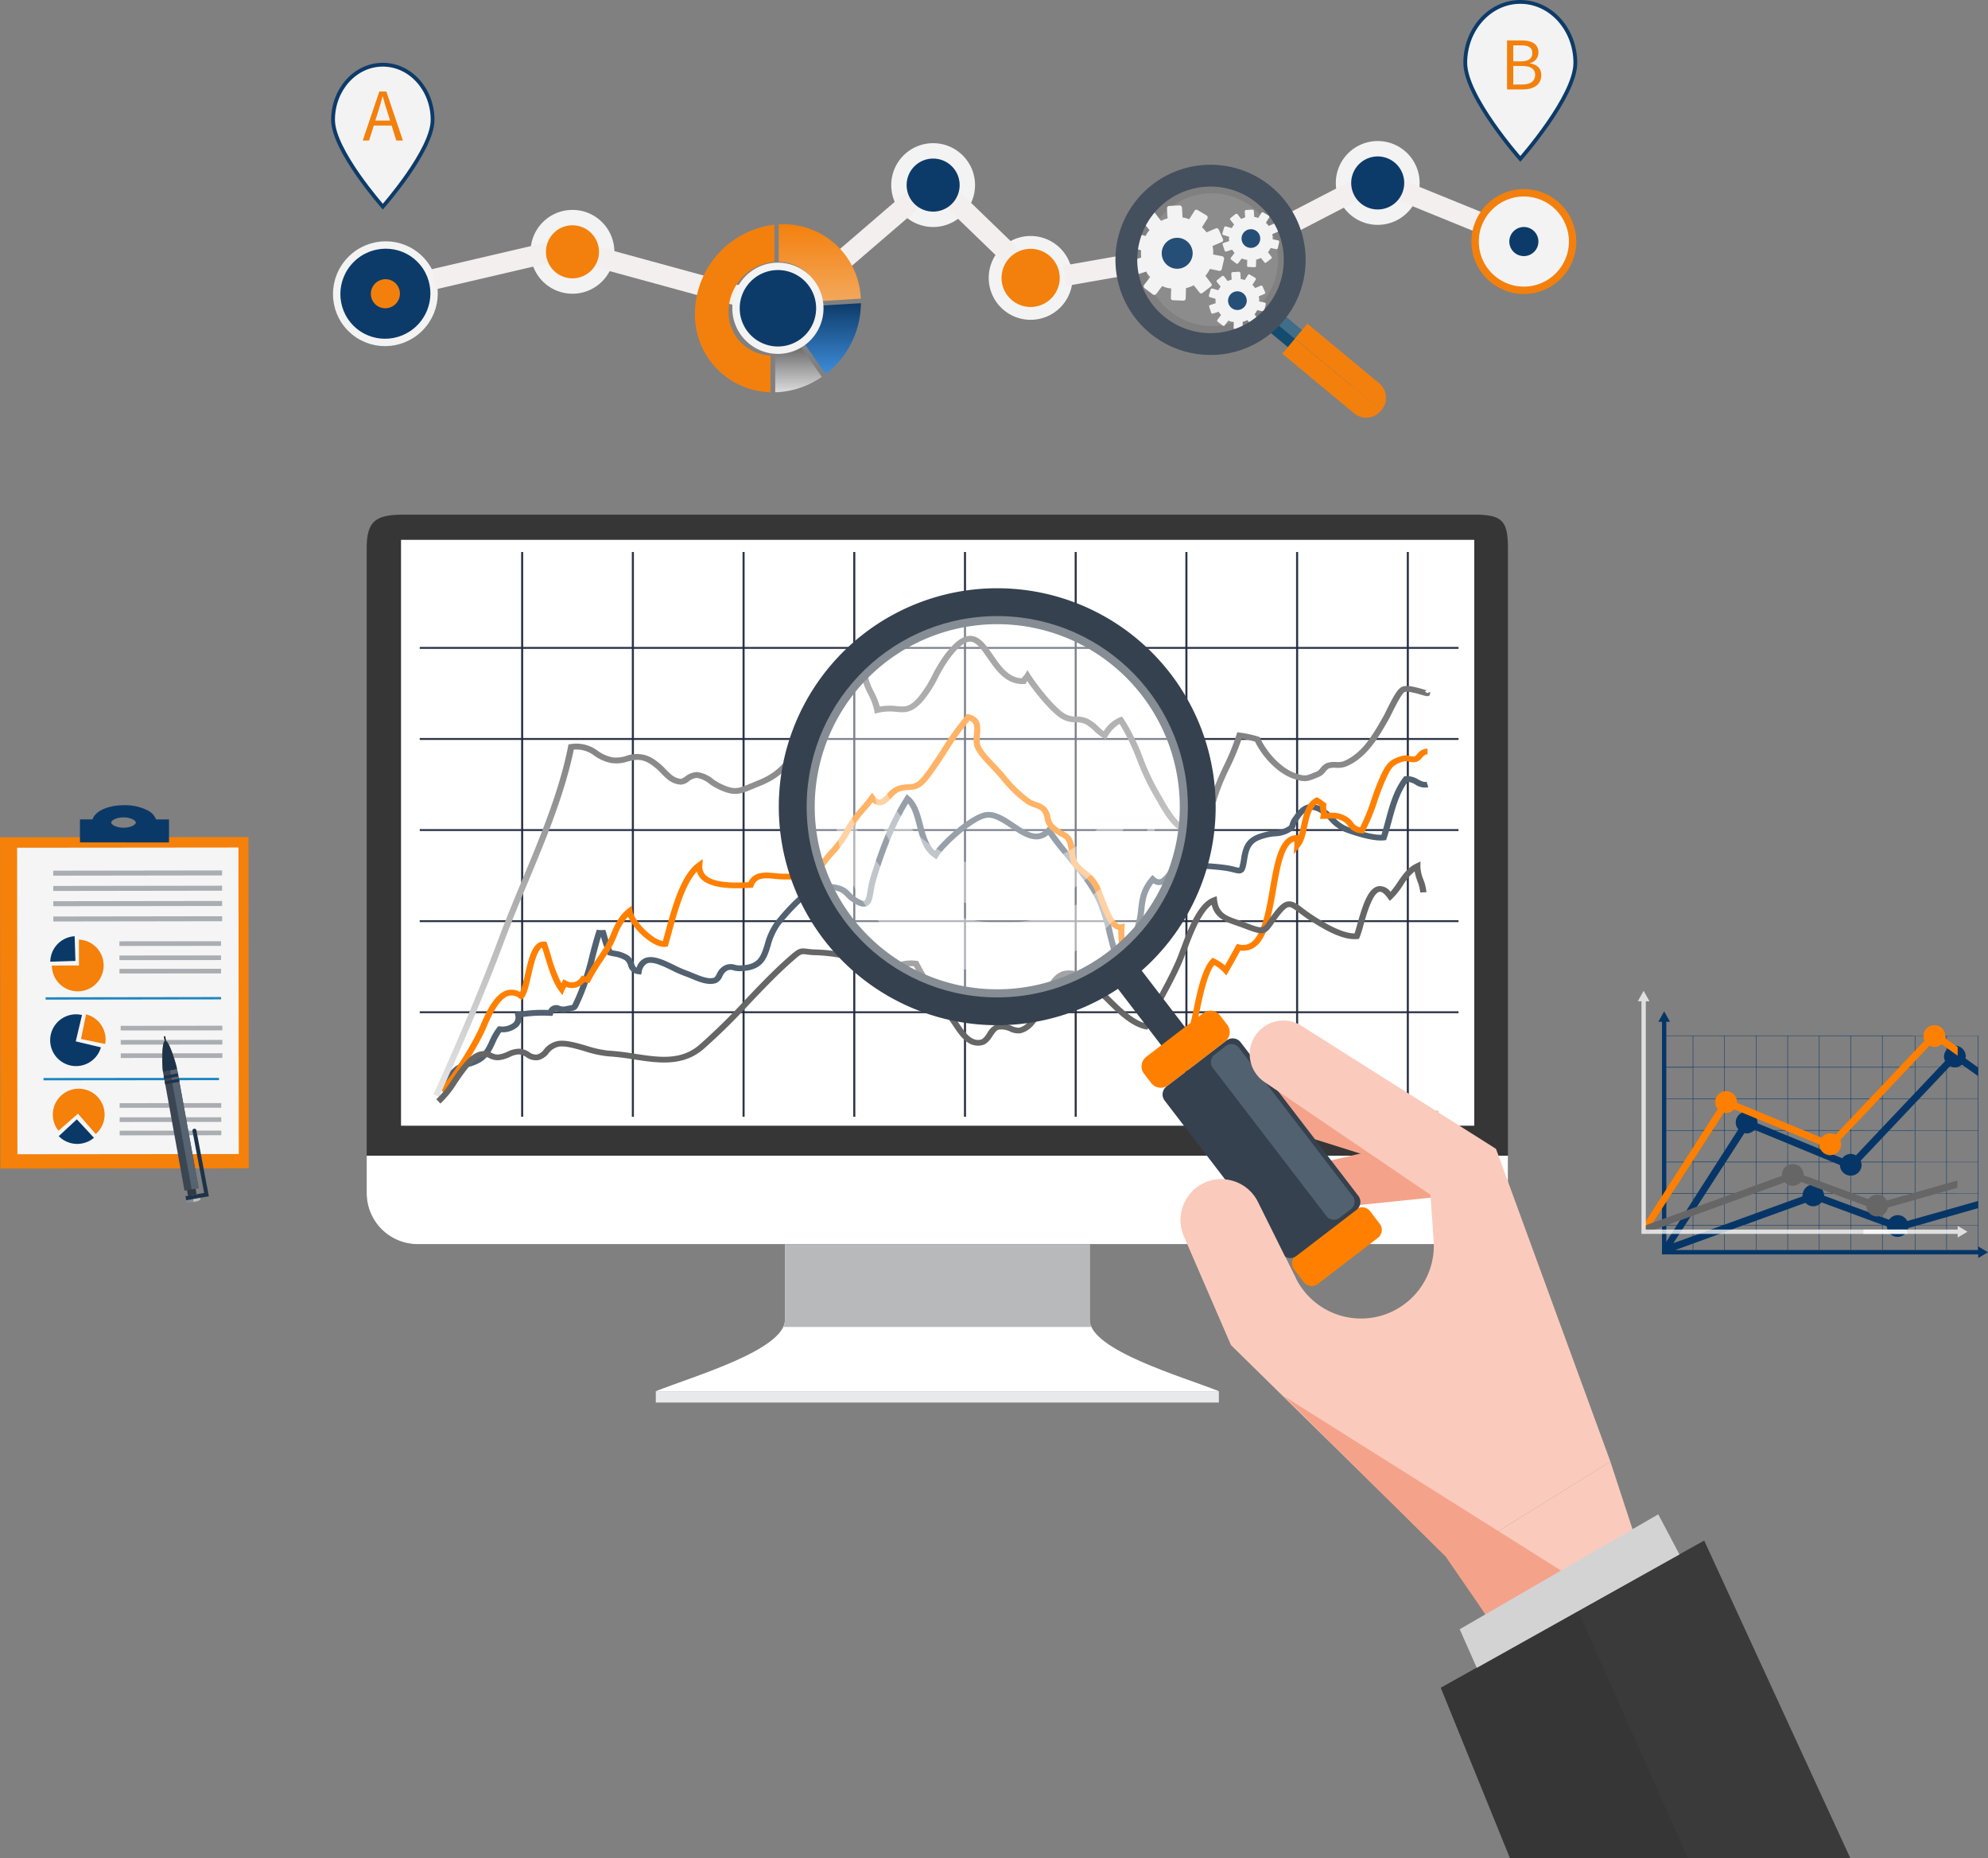 <svg xmlns="http://www.w3.org/2000/svg" xmlns:xlink="http://www.w3.org/1999/xlink" width="537.731" height="502.515" viewBox="0 0 537.731 502.515">
  <rect x="0" y="0" width="537.731" height="502.515" fill="#808080" stroke="none"/>
  <defs>
    <linearGradient id="linear-gradient" x1="0.5" x2="0.5" y2="1" gradientUnits="objectBoundingBox">
      <stop offset="0" stop-color="#666"/>
      <stop offset="1" stop-color="#e5e5e5"/>
    </linearGradient>
    <linearGradient id="linear-gradient-2" x1="0.5" x2="0.5" y2="1" gradientUnits="objectBoundingBox">
      <stop offset="0" stop-color="#ff8000"/>
      <stop offset="1" stop-color="#ffac58"/>
    </linearGradient>
    <linearGradient id="linear-gradient-3" x1="0.5" x2="0.5" y2="1" gradientUnits="objectBoundingBox">
      <stop offset="0" stop-color="#036"/>
      <stop offset="1" stop-color="#368de3"/>
    </linearGradient>
    <linearGradient id="linear-gradient-5" x1="-67.311" y1="-38.145" x2="-66.391" y2="-38.906" gradientUnits="objectBoundingBox">
      <stop offset="0.5" stop-color="#fff"/>
      <stop offset="0.5" stop-color="#d4d3d3"/>
    </linearGradient>
  </defs>
  <g id="pht-30" transform="translate(-4783.727 -915.933)">
    <g id="Grupo_1178" data-name="Grupo 1178" transform="translate(4783.727 1133.677)" opacity="0.92">
      <g id="Grupo_1177" data-name="Grupo 1177" transform="translate(0 0)">
        <g id="Grupo_1165" data-name="Grupo 1165" transform="translate(0 8.578)">
          <rect id="Retângulo_423" data-name="Retângulo 423" width="67.209" height="89.603" transform="matrix(1, -0.001, 0.001, 1, 0, 0.098)" fill="#ff8000"/>
          <rect id="Retângulo_424" data-name="Retângulo 424" width="59.876" height="82.89" transform="matrix(1, -0.001, 0.001, 1, 4.626, 2.93)" fill="#fff"/>
          <rect id="Retângulo_425" data-name="Retângulo 425" width="45.672" height="1.35" transform="translate(14.401 9.133) rotate(-0.084)" fill="#aeb1b5"/>
          <rect id="Retângulo_426" data-name="Retângulo 426" width="45.671" height="1.351" transform="translate(14.407 13.263) rotate(-0.084)" fill="#aeb1b5"/>
          <rect id="Retângulo_427" data-name="Retângulo 427" width="45.671" height="1.35" transform="translate(14.414 17.394) rotate(-0.084)" fill="#aeb1b5"/>
          <rect id="Retângulo_428" data-name="Retângulo 428" width="45.671" height="1.35" transform="translate(14.42 21.524) rotate(-0.084)" fill="#aeb1b5"/>
          <rect id="Retângulo_429" data-name="Retângulo 429" width="27.485" height="1.253" transform="matrix(1, -0.001, 0.001, 1, 32.298, 28.241)" fill="#aeb1b5"/>
          <rect id="Retângulo_430" data-name="Retângulo 430" width="27.485" height="1.253" transform="matrix(1, -0.001, 0.001, 1, 32.304, 32.075)" fill="#aeb1b5"/>
          <rect id="Retângulo_431" data-name="Retângulo 431" width="27.485" height="1.253" transform="matrix(1, -0.001, 0.001, 1, 32.31, 35.69)" fill="#aeb1b5"/>
          <rect id="Retângulo_432" data-name="Retângulo 432" width="27.485" height="1.253" transform="matrix(1, -0.001, 0.001, 1, 32.649, 51.089)" fill="#aeb1b5"/>
          <rect id="Retângulo_433" data-name="Retângulo 433" width="27.485" height="1.253" transform="matrix(1, -0.001, 0.001, 1, 32.655, 54.922)" fill="#aeb1b5"/>
          <rect id="Retângulo_434" data-name="Retângulo 434" width="27.485" height="1.253" transform="matrix(1, -0.001, 0.001, 1, 32.66, 58.537)" fill="#aeb1b5"/>
          <rect id="Retângulo_435" data-name="Retângulo 435" width="27.485" height="1.253" transform="matrix(1, -0.001, 0.001, 1, 32.362, 72.012)" fill="#aeb1b5"/>
          <rect id="Retângulo_436" data-name="Retângulo 436" width="27.485" height="1.253" transform="matrix(1, -0.001, 0.001, 1, 32.368, 75.845)" fill="#aeb1b5"/>
          <rect id="Retângulo_437" data-name="Retângulo 437" width="27.485" height="1.253" transform="translate(32.373 79.46) rotate(-0.083)" fill="#aeb1b5"/>
          <g id="Grupo_1162" data-name="Grupo 1162" transform="translate(13.6 26.863)">
            <path id="Caminho_1780" data-name="Caminho 1780" d="M4798,1135.728l.01,7-7.321.011a7,7,0,1,0,7.312-7.011Z" transform="translate(-4790.254 -1134.82)" fill="#ff8000"/>
            <path id="Caminho_1781" data-name="Caminho 1781" d="M4796.754,1134.631a7,7,0,0,0-6.59,6.887l6.8-.214Z" transform="translate(-4790.164 -1134.631)" fill="#036"/>
          </g>
          <g id="Grupo_1163" data-name="Grupo 1163" transform="translate(13.568 47.978)">
            <path id="Caminho_1782" data-name="Caminho 1782" d="M4803.858,1169.081l-6.81-1.617,1.691-7.124a7,7,0,1,0,5.119,8.741Z" transform="translate(-4790.125 -1160.151)" fill="#036"/>
            <path id="Caminho_1783" data-name="Caminho 1783" d="M4806.75,1168.171a7,7,0,0,0-5.166-8.012l-1.374,6.665Z" transform="translate(-4791.865 -1160.152)" fill="#ff8000"/>
          </g>
          <g id="Grupo_1164" data-name="Grupo 1164" transform="translate(14.289 68.092)">
            <path id="Caminho_1784" data-name="Caminho 1784" d="M4792.523,1195.826l5.268-4.609,4.821,5.51a7,7,0,1,0-10.089-.9Z" transform="translate(-4790.997 -1184.461)" fill="#ff8000"/>
            <path id="Caminho_1785" data-name="Caminho 1785" d="M4792.932,1199.022a7,7,0,0,0,9.523.44l-4.632-4.984Z" transform="translate(-4791.331 -1186.19)" fill="#036"/>
          </g>
          <rect id="Retângulo_438" data-name="Retângulo 438" width="47.463" height="0.636" transform="translate(12.342 43.372) rotate(-0.083)" fill="#1486c6"/>
          <rect id="Retângulo_439" data-name="Retângulo 439" width="47.463" height="0.636" transform="matrix(1, -0.001, 0.001, 1, 11.779, 65.198)" fill="#1486c6"/>
        </g>
        <g id="Grupo_1166" data-name="Grupo 1166" transform="translate(21.624)">
          <path id="Caminho_1786" data-name="Caminho 1786" d="M4823.953,1095.656l-3.5,0a4.584,4.584,0,0,0-2.378-2.5,13.5,13.5,0,0,0-6.21-1.356c-4.433,0-7.9,1.594-8.6,3.838l-3.4,0,0,6.222,24.085.024Zm-9.755,0c.482.258.781.582.78.844,0,.554-1.328,1.389-3.331,1.388a5.613,5.613,0,0,1-2.545-.554c-.483-.258-.784-.582-.783-.842,0-.554,1.33-1.392,3.332-1.39A5.625,5.625,0,0,1,4814.2,1095.652Z" transform="translate(-4799.861 -1091.797)" fill="#036"/>
        </g>
        <g id="Grupo_1176" data-name="Grupo 1176" transform="translate(43.887 62.465)">
          <g id="Grupo_1167" data-name="Grupo 1167" transform="translate(0.454)">
            <path id="Caminho_1787" data-name="Caminho 1787" d="M4827.931,1169.816c.1-.017.167-.093.153-.166l-.408-2.251a.163.163,0,0,0-.2-.1h0c-.1.018-.166.092-.155.166l.409,2.25a.165.165,0,0,0,.2.1Z" transform="translate(-4827.318 -1167.293)"/>
          </g>
          <g id="Grupo_1168" data-name="Grupo 1168" transform="translate(5.709 35.808)">
            <rect id="Retângulo_440" data-name="Retângulo 440" width="2.359" height="7.951" transform="matrix(0.984, -0.178, 0.178, 0.984, 0, 0.42)" fill="#2a333d"/>
          </g>
          <g id="Grupo_1169" data-name="Grupo 1169" transform="translate(0.191 8.938)">
            <path id="Caminho_1788" data-name="Caminho 1788" d="M4830.831,1178.095l5.827,32.155-3.829.694L4827,1178.755l1.957-.375Z" transform="translate(-4827 -1178.095)" fill="#35414e"/>
          </g>
          <g id="Grupo_1170" data-name="Grupo 1170" transform="translate(6.296 42.619)">
            <path id="Caminho_1789" data-name="Caminho 1789" d="M4834.584,1220.622l-.206-1.128,3.829-.692.2,1.125c.075.414-.359.836-.969.946l-1.621.294C4835.213,1221.279,4834.659,1221.034,4834.584,1220.622Z" transform="translate(-4834.379 -1218.803)" fill="#868d93"/>
          </g>
          <g id="Grupo_1171" data-name="Grupo 1171" transform="translate(8.118 42.619)">
            <path id="Caminho_1790" data-name="Caminho 1790" d="M4836.582,1219.165l2.006-.362.2,1.125c.076.414-.358.836-.968.946l-.883.161Z" transform="translate(-4836.582 -1218.803)" fill="#bfc3c7"/>
          </g>
          <g id="Grupo_1172" data-name="Grupo 1172" transform="translate(0 1.198)">
            <path id="Caminho_1791" data-name="Caminho 1791" d="M4830.738,1176.221a4.3,4.3,0,0,0-2.031.1c-.558.165-1.172.481-1.783.608-.2-1.488-.376-8,.645-8.183S4830.414,1174.724,4830.738,1176.221Z" transform="translate(-4826.77 -1168.741)" fill="#e0840a"/>
          </g>
          <g id="Grupo_1173" data-name="Grupo 1173" transform="translate(0 1.198)">
            <path id="Caminho_1792" data-name="Caminho 1792" d="M4826.972,1177.212c-.01-.042-.019-.082-.026-.126-.208-1.148-.436-8.15.623-8.341s3,6.5,3.207,7.646c0,.032.006.061.011.091Z" transform="translate(-4826.77 -1168.741)" fill="#152c45"/>
          </g>
          <g id="Grupo_1174" data-name="Grupo 1174" transform="translate(6.271 25.044)">
            <path id="Caminho_1793" data-name="Caminho 1793" d="M4840.639,1215.581l.04.228-6.12,1.083-.209-1.094,5.068-.89-3.08-16.288-.009-.029-.071-.391a.543.543,0,1,1,1.068-.193l.071.39a.254.254,0,0,0,0,.038l3.084,16.313h0l.1.558.052.274Z" transform="translate(-4834.35 -1197.562)" fill="#152c45"/>
          </g>
          <g id="Grupo_1175" data-name="Grupo 1175" transform="translate(2.117 8.938)">
            <path id="Caminho_1794" data-name="Caminho 1794" d="M4829.328,1178.46l1.9-.366,5.828,32.155-1.868.332Z" transform="translate(-4829.328 -1178.095)" fill="#526170"/>
          </g>
          <rect id="Retângulo_441" data-name="Retângulo 441" width="3.931" height="0.812" transform="translate(0.36 10.77) rotate(-10.374)" fill="#152c45"/>
          <rect id="Retângulo_442" data-name="Retângulo 442" width="3.931" height="0.812" transform="translate(0.65 12.22) rotate(-10.362)" fill="#152c45"/>
        </g>
      </g>
    </g>
    <g id="Grupo_1192" data-name="Grupo 1192" transform="translate(4882.914 1055.106)">
      <g id="Grupo_1191" data-name="Grupo 1191" transform="translate(78.196 36.288)">
        <path id="Caminho_1845" data-name="Caminho 1845" d="M5150.417,1328.651c-9.785-3.924-34.938-11.11-34.938-19.325V1150.379c0-12.42-7.03-22.488-15.7-22.488h-51.025c-8.671,0-15.7,10.068-15.7,22.488v158.947c0,8.215-25.153,15.4-34.938,19.325Z" transform="translate(-4998.113 -1127.891)" fill="#fff"/>
        <path id="Caminho_1846" data-name="Caminho 1846" d="M5123.134,1311.274a4.572,4.572,0,0,1-.463-1.948V1150.379c0-12.42-7.03-22.488-15.7-22.488h-51.025c-8.671,0-15.7,10.068-15.7,22.488v158.947a4.585,4.585,0,0,1-.462,1.948Z" transform="translate(-5005.306 -1127.891)" fill="#b8b9ba"/>
      </g>
      <path id="Caminho_1847" data-name="Caminho 1847" d="M5212.3,1267.513a13.8,13.8,0,0,1-13.8,13.8H4917.4a13.8,13.8,0,0,1-13.8-13.8V1093.233c0-7.621,2.521-9.2,10.141-9.2H5203.1c7.621,0,9.2,1.579,9.2,9.2Z" transform="translate(-4903.605 -1084.033)" fill="#363636"/>
      <path id="Caminho_1848" data-name="Caminho 1848" d="M4903.6,1293.552v10.126a13.8,13.8,0,0,0,13.8,13.8h281.1a13.8,13.8,0,0,0,13.8-13.8v-10.126Z" transform="translate(-4903.605 -1120.197)" fill="#fff"/>
      <rect id="Retângulo_443" data-name="Retângulo 443" width="290.296" height="158.437" transform="translate(9.285 6.815)" fill="#fff"/>
      <rect id="Retângulo_444" data-name="Retângulo 444" width="152.303" height="3.066" transform="translate(78.196 237.048)" fill="#e8e9ea"/>
    </g>
    <g id="Grupo_1193" data-name="Grupo 1193" transform="translate(4897.26 1065.21)">
      <rect id="Retângulo_445" data-name="Retângulo 445" width="278.036" height="148.739" transform="translate(1.317 1.298)" fill="#fff"/>
      <rect id="Retângulo_446" data-name="Retângulo 446" width="280.978" height="0.519" transform="translate(0 25.671)" fill="#232a3d" opacity="0.95"/>
      <rect id="Retângulo_447" data-name="Retângulo 447" width="280.978" height="0.519" transform="translate(0 50.303)" fill="#232a3d" opacity="0.95"/>
      <rect id="Retângulo_448" data-name="Retângulo 448" width="280.978" height="0.519" transform="translate(0 74.936)" fill="#232a3d" opacity="0.95"/>
      <rect id="Retângulo_449" data-name="Retângulo 449" width="280.978" height="0.519" transform="translate(0 99.569)" fill="#232a3d" opacity="0.95"/>
      <rect id="Retângulo_450" data-name="Retângulo 450" width="280.978" height="0.519" transform="translate(0 124.201)" fill="#232a3d" opacity="0.95"/>
      <rect id="Retângulo_451" data-name="Retângulo 451" width="0.56" height="152.723" transform="translate(27.426 0)" fill="#232a3d" opacity="0.95"/>
      <rect id="Retângulo_452" data-name="Retângulo 452" width="0.56" height="152.723" transform="translate(57.371 0)" fill="#232a3d" opacity="0.95"/>
      <rect id="Retângulo_453" data-name="Retângulo 453" width="0.56" height="152.723" transform="translate(87.316 0)" fill="#232a3d" opacity="0.95"/>
      <rect id="Retângulo_454" data-name="Retângulo 454" width="0.56" height="152.723" transform="translate(117.261 0)" fill="#232a3d" opacity="0.95"/>
      <rect id="Retângulo_455" data-name="Retângulo 455" width="0.56" height="152.723" transform="translate(147.206 0)" fill="#232a3d" opacity="0.95"/>
      <rect id="Retângulo_456" data-name="Retângulo 456" width="0.56" height="152.723" transform="translate(177.151 0)" fill="#232a3d" opacity="0.95"/>
      <rect id="Retângulo_457" data-name="Retângulo 457" width="0.56" height="152.723" transform="translate(207.095 0)" fill="#232a3d" opacity="0.95"/>
      <rect id="Retângulo_458" data-name="Retângulo 458" width="0.56" height="152.723" transform="translate(237.04 0)" fill="#232a3d" opacity="0.95"/>
      <rect id="Retângulo_459" data-name="Retângulo 459" width="0.56" height="152.723" transform="translate(266.985 0)" fill="#232a3d" opacity="0.95"/>
    </g>
    <g id="Grupo_1194" data-name="Grupo 1194" transform="translate(4903.015 1125.804)">
      <path id="Caminho_1849" data-name="Caminho 1849" d="M4929.265,1253.894l-1.363-.907a18.715,18.715,0,0,0,1.1-1.65,10.6,10.6,0,0,1,2.737-3.28,10.735,10.735,0,0,1,3.346-1.471,10.826,10.826,0,0,0,2.688-1.091c1.691-1.076,2.457-2.715,3.269-4.452a16.434,16.434,0,0,1,2.057-3.57l.276-.341.46.033a4.762,4.762,0,0,0,3.688-1.01,2.037,2.037,0,0,0,.45-1.952l-.163-.761.821-.154a37.226,37.226,0,0,1,8.312-.547,2.33,2.33,0,0,1,3.1-1.105,2.868,2.868,0,0,0,1.4.134c.568-.134,1-.212,1.325-.27a3.843,3.843,0,0,0,.6-.133,5.49,5.49,0,0,0,.421-.845c.135-.3.3-.666.521-1.124a67.264,67.264,0,0,0,3.8-11.621c.565-2.151,1.1-4.182,1.713-6.112l.2-.618.692.064c.165.015.776.026.914.012l.709-.066.452,1.434a29.233,29.233,0,0,0,1.386,4.057c.231.053.481.106.74.161a9.272,9.272,0,0,1,3.891,1.423,4.5,4.5,0,0,1,1.3,2.042c.21.556.344.908.7,1.119a4.022,4.022,0,0,1,2.135-2.542c2.248-.986,5.234.466,8.122,1.868a32.136,32.136,0,0,0,3.3,1.463c.572.2,1.192.455,1.841.723,1.948.807,4.158,1.721,5.634,1.155a4.41,4.41,0,0,0,.69-1.038,4.6,4.6,0,0,1,1.619-1.961,3.758,3.758,0,0,1,3.216-.465,4.511,4.511,0,0,0,1.38.187c4.974-.106,5.665-2.339,6.709-5.72a18.668,18.668,0,0,1,2.692-5.928,58.664,58.664,0,0,1,10.755-10.6l.333-.242.406.105a14.823,14.823,0,0,0,2.672.311,13.5,13.5,0,0,1,3.519.516,6.252,6.252,0,0,1,2.752,1.812,9.1,9.1,0,0,0,1.42,1.231c1.737,1.192,2.285,1.076,2.383,1.042.454-.172.705-1.657.907-2.852a25.451,25.451,0,0,1,.673-3.131c2.821-9.392,5.809-16.387,9.4-22.017l.527-.827.764.651c2.111,1.8,2.863,4.71,3.592,7.528.688,2.664,1.4,5.41,3.235,7.131,2.486-3.277,9.795-9.9,13.807-10.462,2.626-.362,5.2,1.361,7.694,3.031,3.828,2.563,6.3,4,8.685,1.387l.758-.83.6.932a76.512,76.512,0,0,0,5.62,7.311c3.055,3.668,6.216,7.46,8.276,11.981a49.321,49.321,0,0,1,2.684,8.622,44.287,44.287,0,0,0,2.878,8.964c.059-.366.114-.738.17-1.118a31.617,31.617,0,0,1,.679-3.6,17.546,17.546,0,0,1,1.217-3.159,19.156,19.156,0,0,0,.963-2.325,23.742,23.742,0,0,0,.972-5c.319-2.773.62-5.393,3.266-8.524l.567-.672.67.584a1.836,1.836,0,0,0,1.22.593c.61-.04,1.294-.838,1.956-1.609a6.843,6.843,0,0,1,2.661-2.214c3.2-1.162,10.985-.4,13.459-.035a23.289,23.289,0,0,1,2.464.508,4.587,4.587,0,0,0,1.044.2,17.363,17.363,0,0,0,.568-2.783c.713-4.314,2.266-5.875,6.923-6.956a14.872,14.872,0,0,1,2.037-.29,7.352,7.352,0,0,0,2.8-.633c1.211-.612,1.235-.7,1.314-1.013a5.289,5.289,0,0,1,.911-1.92c1.37-1.982,3.444-4.979,7.689-2.881a11.993,11.993,0,0,1,3.381,2.691,9.681,9.681,0,0,0,3.7,2.715c2.843,1.065,6.807,2.235,9.145,2.165.424-1.318.8-2.693,1.156-4.026,1.074-3.972,2.186-8.079,4.818-11.508l.215-.279.367-.042a5.834,5.834,0,0,1,3.448.914c.941.493,1.55.785,2.218.6l.48,1.49a4.646,4.646,0,0,1-3.524-.736,5.052,5.052,0,0,0-2.066-.737c-2.286,3.133-3.323,6.966-4.327,10.676-.413,1.527-.84,3.1-1.348,4.615l-.16.476-.534.065c-3.205.38-8.86-1.611-10.517-2.229a11.173,11.173,0,0,1-4.319-3.119,10.552,10.552,0,0,0-2.921-2.357c-2.595-1.281-3.715-.214-5.486,2.347a3.887,3.887,0,0,0-.691,1.438c-.212.836-.52,1.2-2.145,2.022a9,9,0,0,1-3.438.816,13.279,13.279,0,0,0-1.8.251c-4,.928-5.061,1.992-5.67,5.681-.385,2.327-.561,3.388-1.368,3.876-.655.394-1.365.217-2.345-.03a21.475,21.475,0,0,0-2.285-.472c-3.663-.532-10.2-.917-12.588-.052a5.756,5.756,0,0,0-1.958,1.733c-.886,1.034-1.8,2.1-3.149,2.192a2.908,2.908,0,0,1-1.757-.469c-1.887,2.5-2.134,4.648-2.417,7.1a25.237,25.237,0,0,1-1.034,5.288,20.618,20.618,0,0,1-1.03,2.492,16.082,16.082,0,0,0-1.127,2.917,30.154,30.154,0,0,0-.644,3.432,30.719,30.719,0,0,1-.638,3.409l-.479,1.79-1.049-1.566c-2.205-3.291-3.211-7.385-4.185-11.345a48.16,48.16,0,0,0-2.593-8.363c-1.976-4.336-5.068-8.047-8.059-11.636-1.77-2.123-3.593-4.311-5.161-6.6-3.309,2.7-6.932.274-10.158-1.885-2.223-1.488-4.531-3.024-6.461-2.754-3.587.5-11.464,7.667-13.14,10.476l-.466.783-.772-.537c-2.844-1.973-3.709-5.327-4.547-8.568-.595-2.3-1.161-4.49-2.378-6-3.264,5.352-6.028,11.973-8.657,20.722a24.586,24.586,0,0,0-.631,2.956c-.336,1.981-.6,3.546-1.931,4.051-.989.376-2.23-.006-4.019-1.232a10.511,10.511,0,0,1-1.659-1.432,4.679,4.679,0,0,0-2.1-1.4,12,12,0,0,0-3.04-.421,19.419,19.419,0,0,1-2.588-.269,57.187,57.187,0,0,0-10.083,10.018,17.181,17.181,0,0,0-2.465,5.481c-1.069,3.454-2.076,6.715-8.285,6.848a6.093,6.093,0,0,1-1.875-.246,2.053,2.053,0,0,0-1.924.315,3.88,3.88,0,0,0-.963,1.326,3.484,3.484,0,0,1-1.538,1.761c-2.146.825-4.706-.236-6.965-1.172-.611-.254-1.2-.5-1.739-.684a32.969,32.969,0,0,1-3.5-1.544c-2.405-1.167-5.135-2.491-6.626-1.839a2.993,2.993,0,0,0-1.439,2.278l-.162.714-.779-.1a3.074,3.074,0,0,1-2.751-2.358,3.056,3.056,0,0,0-.841-1.4,8.437,8.437,0,0,0-3.136-1.059c-.438-.094-.852-.18-1.205-.276l-.372-.1-.16-.326a27.841,27.841,0,0,1-1.625-4.589c-.5,1.65-.955,3.387-1.436,5.21a68.221,68.221,0,0,1-3.9,11.886c-.213.444-.375.8-.506,1.092-.644,1.426-.83,1.646-2.249,1.9-.308.055-.7.127-1.234.252a4.484,4.484,0,0,1-2.275-.146c-.861-.228-.934-.247-1.326.688l-.217.516-.6-.021a38.059,38.059,0,0,0-7.726.368,3.346,3.346,0,0,1-.941,2.507,6.144,6.144,0,0,1-4.594,1.551,17.007,17.007,0,0,0-1.6,2.922c-.869,1.863-1.77,3.789-3.858,5.117a12.36,12.36,0,0,1-3.111,1.287,7.09,7.09,0,0,0-5.152,4.045A19.588,19.588,0,0,1,4929.265,1253.894Z" transform="translate(-4927.901 -1169.479)" fill="#526170"/>
    </g>
    <g id="Grupo_1195" data-name="Grupo 1195" transform="translate(4902.65 1108.976)">
      <path id="Caminho_1850" data-name="Caminho 1850" d="M4928.714,1251.614l-1.255-1.034c3.547-3.7,7.99-10.864,10.37-15.73.191-.391.416-.914.677-1.518,1.382-3.2,3.7-8.565,7.286-9.47a4.65,4.65,0,0,1,3.431.5,29.015,29.015,0,0,0,1.281-4.6c1.044-4.59,2.121-9.319,5.3-9.038l.544.05.169.482c.332.941.658,2.012,1,3.137a40.537,40.537,0,0,0,2.867,7.6,3.218,3.218,0,0,0,.164-.3l.372-.793.813.426a2.776,2.776,0,0,0,3.85-.934l.336-.479.595.154c.169.044.309.086.438.125l.038.012a62.967,62.967,0,0,1,3.337-5.386c.545-.814,1.1-1.638,1.648-2.506a25.266,25.266,0,0,0,1.846-3.733c.979-2.3,1.992-4.672,4.422-6.646l1.183-.961.2,1.446c.258,1.846,2.779,5.008,5.507,6.905a7.137,7.137,0,0,0,2.686,1.268c.247-.85.5-1.8.779-2.814,1.727-6.347,4.089-15.04,8.567-18.308l1.475-1.077-.118,1.737a3.2,3.2,0,0,0,.985,2.717c2.307,2.156,8.032,1.986,11.466,1.82,1.482-2.994,4.565-2.7,7.3-2.438a21.677,21.677,0,0,0,2.959.146,28.05,28.05,0,0,1,3.082.177,20.9,20.9,0,0,0,2.753.151c1.662-.333,1.715-.468,2.011-1.217a8.4,8.4,0,0,1,1.047-1.969,42.749,42.749,0,0,1,2.752-3.377,25.478,25.478,0,0,0,3.917-5.375,31.732,31.732,0,0,1,4.484-6.309c.832-.978,1.69-1.991,2.482-3.08l.665-.917.707.889c.488.612.935.944,1.292.959h.025c.582,0,1.326-.778,2.047-1.531a7.242,7.242,0,0,1,2.719-2.079,10.665,10.665,0,0,1,3.031-.516c1.441-.08,2.313-.129,4.047-2.344,1.789-2.286,3.369-4.728,4.9-7.09a76.4,76.4,0,0,1,6.633-9.2l.352-.4.536.146c3.316.9,3.087,3.445,2.9,5.488a7.066,7.066,0,0,0,.087,2.75c.526,1.527,2.546,3.641,4.17,5.341.612.639,1.189,1.244,1.664,1.786l1.023,1.178a33.7,33.7,0,0,0,6.688,6.454,7.858,7.858,0,0,0,1.572.684,6.382,6.382,0,0,1,2.675,1.469,5.311,5.311,0,0,1,1.191,2.614,3.752,3.752,0,0,0,.885,1.98,10.13,10.13,0,0,0,2.627,1.873c1.691.905,2.668,1.591,3.063,5.16.349,3.161.563,3.338,3.183,5.506l.391.323c2.614,2.169,3.269,3.939,4.26,6.618.16.43.33.887.517,1.375l.13.335c1.561,4.084,2.885,6.056,3.937,5.817l1.082-.232-.054,1.028c-.548,10.232,6.23,19.824,12.935,27.858,1.164,1.4,2.2,2.112,2.821,1.979,1.378-.3,2.205-4.227,2.7-6.574l.325-1.547c.829-3.977,2.215-10.632,4.619-13.026l.437-.435.568.276a13.183,13.183,0,0,1,2.769,1.8c.76-1.332,1.925-3.4,2.909-5.251l.3-.556.65.142a3.9,3.9,0,0,0,3.016-.408c3.061-1.9,4.233-8.646,5.267-14.6,1.3-7.47,2.524-14.524,7.3-14.569l.514,0c.25-.814.447-1.727.649-2.664.635-2.932,1.291-5.966,3.821-7.355l.415-.23.422.218a20.088,20.088,0,0,1,1.925,1.341l.3.3-.093.4a3.792,3.792,0,0,0,.075,1.225c.042.263.084.53.105.8l.537-.023a7.46,7.46,0,0,1,4.76.981,5.67,5.67,0,0,1,1.722,1.559,2.986,2.986,0,0,0,1.964,1.339,54.751,54.751,0,0,0,3.074-7.581,62.1,62.1,0,0,1,2.725-6.92c1.385-2.833,2.315-3.865,5.443-4.793a4.341,4.341,0,0,1,2.3.027,2.581,2.581,0,0,0,1.208.082,1.929,1.929,0,0,0,.675-.6,3.5,3.5,0,0,1,2.776-1.49l.035,1.556c-.694.012-1.008.336-1.5.906a3.074,3.074,0,0,1-1.514,1.123,4.155,4.155,0,0,1-2.055-.059,2.735,2.735,0,0,0-1.408-.063c-2.631.781-3.223,1.492-4.425,3.954a60.8,60.8,0,0,0-2.657,6.756,52.54,52.54,0,0,1-3.446,8.312l-.261.472-.569-.053a4.662,4.662,0,0,1-3.7-2.032,4.145,4.145,0,0,0-1.24-1.157,5.661,5.661,0,0,0-3.814-.763c-.435.02-.917.042-1.478.046l-1.032.007.2-.937a3.949,3.949,0,0,0-.077-1.218,6.658,6.658,0,0,1-.12-1.284c-.235-.167-.568-.4-.837-.579-1.552,1.186-2.087,3.654-2.6,6.047-.454,2.1-.883,4.082-1.98,5.448l-1.658,2.065.146-2.571a5.766,5.766,0,0,0-.04-.9c-2.8.946-3.873,7.134-4.915,13.135-1.143,6.576-2.323,13.376-5.993,15.648a5.489,5.489,0,0,1-3.672.744c-1.22,2.271-2.619,4.719-3.193,5.716l-.585,1.013-.8-.879a10.351,10.351,0,0,0-2.5-1.926c-1.853,2.466-3.1,8.463-3.794,11.789l-.327,1.551c-.718,3.4-1.531,7.255-3.962,7.789-1.372.3-2.855-.531-4.535-2.541-6.719-8.053-13.511-17.656-13.312-28.083-2.427-.5-3.966-4.529-4.843-6.822l-.126-.329c-.191-.5-.362-.959-.524-1.4-.937-2.534-1.5-4.064-3.792-5.962l-.389-.322c-2.847-2.356-3.332-2.852-3.735-6.507-.327-2.955-.925-3.273-2.232-3.974a11.635,11.635,0,0,1-3.013-2.157,5.093,5.093,0,0,1-1.3-2.712,3.962,3.962,0,0,0-.825-1.933,5.166,5.166,0,0,0-2-1.029,9.148,9.148,0,0,1-1.932-.863,34.85,34.85,0,0,1-7.036-6.754l-1.016-1.171c-.461-.525-1.023-1.115-1.617-1.735-1.818-1.9-3.88-4.058-4.513-5.9a8.038,8.038,0,0,1-.16-3.351c.177-1.966.205-3.1-1.188-3.693a79.041,79.041,0,0,0-6.121,8.587c-1.547,2.39-3.145,4.863-4.978,7.2-2.052,2.62-3.373,2.875-5.306,2.983a8.875,8.875,0,0,0-2.56.426,6.2,6.2,0,0,0-2.033,1.649c-.993,1.036-2.015,2.107-3.405,2.052a2.931,2.931,0,0,1-1.814-.793c-.639.822-1.295,1.6-1.936,2.35a30.068,30.068,0,0,0-4.286,6.009,27.085,27.085,0,0,1-4.131,5.693,40.668,40.668,0,0,0-2.653,3.253,6.858,6.858,0,0,0-.872,1.647c-.475,1.2-.9,1.735-3.231,2.2a15.641,15.641,0,0,1-3.271-.124,26.5,26.5,0,0,0-2.833-.171,22.806,22.806,0,0,1-3.219-.151c-3.089-.3-4.876-.351-5.765,1.908l-.19.482-.554.028c-3.607.179-10.32.514-13.279-2.254a4.525,4.525,0,0,1-1.314-2.16c-3.293,3.576-5.279,10.886-6.771,16.377-.344,1.262-.66,2.425-.96,3.423l-.145.484-.535.076c-1.513.225-3.258-.736-4.464-1.574a17.827,17.827,0,0,1-5.753-6.561,16.25,16.25,0,0,0-2.991,5.145,26.489,26.489,0,0,1-1.961,3.951c-.559.878-1.116,1.711-1.665,2.535a56.94,56.94,0,0,0-3.548,5.8l-.264.516-.611-.08a4.653,4.653,0,0,1-.725-.152,4.425,4.425,0,0,1-4.924,1.294c-.045.07-.089.138-.134.206a5.951,5.951,0,0,0-.354.589l-.557,1.42-.924-1.245c-1.722-2.318-2.834-5.956-3.815-9.168-.262-.857-.514-1.685-.767-2.445-1.4.71-2.343,4.864-2.99,7.71-.7,3.059-1.165,4.981-2.017,5.9l-.521.56-.629-.454a3.252,3.252,0,0,0-2.749-.718c-2.781.7-4.983,5.8-6.166,8.546-.272.63-.508,1.174-.708,1.583C4936.867,1240.587,4932.41,1247.76,4928.714,1251.614Z" transform="translate(-4927.459 -1149.14)" fill="#ff8000"/>
    </g>
    <g id="Grupo_1196" data-name="Grupo 1196" transform="translate(4900.963 1087.887)">
      <path id="Caminho_1851" data-name="Caminho 1851" d="M4926.97,1248.293l-1.549-.6c7.406-16.384,13.047-29.88,17.752-42.479,1.944-5.205,4.163-10.524,6.308-15.668,4.9-11.741,9.959-23.882,12.369-35.995l.109-.552.6-.078a9.578,9.578,0,0,1,7.349,1.846,9.892,9.892,0,0,0,4.034,1.745,8.5,8.5,0,0,0,3.629-.395,8.246,8.246,0,0,1,7.444.87,17.428,17.428,0,0,1,3.247,2.766c1.351,1.371,2.417,2.453,4.188,2.559a3.958,3.958,0,0,0,1.043-.585,5.514,5.514,0,0,1,3.279-1.24,8.5,8.5,0,0,1,4.3,1.909,14.929,14.929,0,0,0,1.615,1.023c4.031,2.044,5.018,1.63,8.691.089.542-.227,1.135-.477,1.8-.742,4.4-1.769,6.466-3.821,9.708-8.047,1.188-1.549,2.437-3.5,3.759-5.572,3.472-5.433,7.408-11.59,12.369-13.837a3.937,3.937,0,0,0,1.018-.837,5.073,5.073,0,0,1,1.582-1.207l1.039-.437.141,1.049a16.179,16.179,0,0,0,1.759,4.894,20.969,20.969,0,0,1,1.605,3.99,16.357,16.357,0,0,1,4.66-.108c2.2.2,3.415.3,5.835-2.5a31.8,31.8,0,0,0,3.771-5.958,41.359,41.359,0,0,1,2.89-4.867c2.818-3.893,5.141-5.677,7.326-5.672,2.572.027,4.278,2.509,6.084,5.135,2.095,3.044,4.259,6.188,7.837,6.323a6.587,6.587,0,0,1,.515-.633,3.084,3.084,0,0,0,.315-.386l.722-1.163.73,1.157c1.792,2.841,5.942,8.117,8.76,10.222a5.665,5.665,0,0,0,3.688,1.151,7.962,7.962,0,0,1,3.038.571,11.532,11.532,0,0,1,2.968,2.183c.49.448.963.878,1.434,1.232a9.327,9.327,0,0,1,4.312-3.737l.639-.233.372.535a55.449,55.449,0,0,1,5.311,10.729,63.874,63.874,0,0,0,4.462,9.425c.19.309.435.742.726,1.258,1.3,2.3,4.763,8.413,7.173,7.779,1.089-.285,1.38-2.108,1.661-3.871.307-1.922.624-3.91,2.133-4.675a3.352,3.352,0,0,1,2.458-.128,68.814,68.814,0,0,1,3.2-7.67,63.446,63.446,0,0,0,3.466-8.481l.2-.659.731.1a29.7,29.7,0,0,1,5.011,1.086l.347.117.142.315c1.607,3.569,5.493,8.1,9.532,9.476,2.512.854,2.9.69,4.791-.094.309-.128.651-.271,1.041-.425a3.112,3.112,0,0,0,.931-.868,4.4,4.4,0,0,1,1.574-1.34,6.427,6.427,0,0,1,2.635-.318,5.412,5.412,0,0,0,1.984-.19c5.108-2.123,7.993-7.194,10.781-12.1.19-.335.473-.907.81-1.587,1.614-3.255,2.942-5.793,4.129-6.4,1.257-.64,3.471-.083,5.823.6.441.128.992.288,1.14.3a.775.775,0,0,0-.626.3l.634.43.809-.332-.142.882c-.436.452-.909.313-2.316-.094-1.13-.328-3.774-1.1-4.507-.722-.8.41-2.634,4.111-3.417,5.69-.353.713-.65,1.311-.851,1.663-2.785,4.9-5.941,10.451-11.579,12.793a6.753,6.753,0,0,1-2.7.326,5.27,5.27,0,0,0-1.916.179,3.269,3.269,0,0,0-.946.883,4.237,4.237,0,0,1-1.592,1.339c-.379.151-.712.289-1.014.414-2.206.918-3.047,1.16-6.056.137-4.412-1.5-8.489-6.109-10.353-10.014a27.154,27.154,0,0,0-3.618-.8,70,70,0,0,1-3.336,8.017,59.882,59.882,0,0,0-3.378,8.28l-.257.881-.9-.376a2.569,2.569,0,0,0-1.865-.237c-.776.393-1.043,2.063-1.278,3.537-.342,2.147-.73,4.58-2.864,5.14-3.726.985-7.1-4.987-9.119-8.554-.279-.495-.513-.911-.7-1.2a64.959,64.959,0,0,1-4.576-9.649,58.481,58.481,0,0,0-4.758-9.854,9.665,9.665,0,0,0-3.332,3.52l-.431.687-.731-.414a13.967,13.967,0,0,1-2.422-1.906,10.409,10.409,0,0,0-2.5-1.885,6.241,6.241,0,0,0-2.4-.425,7.382,7.382,0,0,1-4.665-1.494c-2.706-2.022-6.4-6.569-8.507-9.66a2.188,2.188,0,0,0-.222.351l-.214.439-.52.017c-4.81.2-7.57-3.832-9.778-7.042-1.556-2.261-3.026-4.4-4.689-4.415h-.022c-1.514,0-3.5,1.676-5.891,4.983a39.611,39.611,0,0,0-2.778,4.689,33.112,33.112,0,0,1-3.964,6.242c-2.99,3.462-4.992,3.284-7.309,3.079a14.071,14.071,0,0,0-4.952.248l-.9.213-.14-.849a16.288,16.288,0,0,0-1.646-4.4,22.259,22.259,0,0,1-1.628-4.01l-.125.126a5.244,5.244,0,0,1-1.518,1.182c-4.509,2.043-8.31,7.988-11.661,13.233-1.34,2.1-2.607,4.078-3.835,5.679-3.367,4.388-5.668,6.667-10.409,8.573-.652.262-1.238.508-1.772.731-3.835,1.611-5.422,2.278-10.19-.142a15.965,15.965,0,0,1-1.812-1.14,7.188,7.188,0,0,0-3.375-1.6,4.055,4.055,0,0,0-2.217.946,3.627,3.627,0,0,1-2.137.877c-2.446-.144-3.843-1.562-5.32-3.062a15.937,15.937,0,0,0-2.942-2.521c-2.547-1.585-4.17-1.158-6.052-.667a10.112,10.112,0,0,1-4.368.433,11.61,11.61,0,0,1-4.7-2,7.878,7.878,0,0,0-5.568-1.651c-2.48,12.068-7.491,24.082-12.339,35.709-2.14,5.131-4.353,10.437-6.287,15.616C4940.043,1218.351,4934.391,1231.878,4926.97,1248.293Z" transform="translate(-4925.421 -1123.652)" fill="url(#linear-gradient)"/>
    </g>
    <g id="Grupo_1197" data-name="Grupo 1197" transform="translate(4901.753 1148.892)">
      <path id="Caminho_1852" data-name="Caminho 1852" d="M4927.465,1262.868l-1.09-1.185a26.263,26.263,0,0,0,4.2-5.24c2.2-3.208,4.483-6.526,7.079-7.486a4.71,4.71,0,0,1,3.827.258,3.309,3.309,0,0,0,1.568.385,7.858,7.858,0,0,0,2.556-.765,7.544,7.544,0,0,1,3.139-.817h.012a5.364,5.364,0,0,1,2.762.938,2.982,2.982,0,0,0,2.124.638,3.549,3.549,0,0,0,1.828-1.334,6.3,6.3,0,0,1,3.771-2.318c2.112-.352,5.012.488,7.815,1.3a28.819,28.819,0,0,0,5.811,1.292,71.141,71.141,0,0,1,7.215.855c6.366.975,12.375,1.9,17.358-2.336a166.8,166.8,0,0,0,12.426-12.2c3.727-3.919,7.581-7.972,11.662-11.559,2.691-2.366,3.124-2.565,5.135-2.3.5.065,1.135.147,2.025.18a47.028,47.028,0,0,1,8.7,1.041,12.465,12.465,0,0,1,3.777,1.992c1.58,1.081,3.072,2.126,4.946,2.035a11.39,11.39,0,0,0,3.927-1,11,11,0,0,1,6.219-.984l.444.067.186.38a84.769,84.769,0,0,0,7.5,11.713c1.054,1.465,2.086,2.9,3.042,4.307l.379.563c1.5,2.243,3.2,4.79,5.719,4.3.779-.151,1.313-.961,1.881-1.817a5.1,5.1,0,0,1,2.5-2.353,6.732,6.732,0,0,1,4.241.505,4.741,4.741,0,0,0,1.82.434c2.814-.679,4.4-4.2,5.938-7.6,1.578-3.5,3.069-6.8,5.985-7.7a6.882,6.882,0,0,1,5.413.937c2.453,1.34,4.775,3.629,7.235,6.052,2.986,2.943,6.068,5.979,9.23,6.994,1.037-2.039,2.169-4.114,3.267-6.127,1.938-3.552,3.941-7.224,5.476-10.8.34-.789.724-1.818,1.156-2.975,1.958-5.236,4.641-12.409,8.739-13.971l1.036-.395.118,1.032c.414,3.614,2.63,4.37,5.7,5.415.566.193,1.143.39,1.72.61,4.84,1.855,4.84,1.852,6.412-.441.379-.552.832-1.21,1.41-1.978,1.625-2.157,2.723-3.059,3.916-3.214,1.368-.171,2.509.681,4.088,1.868.759.571,1.62,1.219,2.694,1.912,2.3,1.483,7.55,4.867,11.243,4.867h0c.2-.564.436-1.414.7-2.362,1.522-5.443,3.01-9.985,5.788-10.415a3.573,3.573,0,0,1,3.231,1.539,24.808,24.808,0,0,0,1.926-2.592c1.306-1.922,2.656-3.909,4.931-5.021l1.256-.613-.024,1.315a10.118,10.118,0,0,0,.785,3.544,12.63,12.63,0,0,1,.85,3.464l-1.675.086a11.439,11.439,0,0,0-.771-3.07,16.1,16.1,0,0,1-.76-2.651,15.638,15.638,0,0,0-3.17,3.774,19.881,19.881,0,0,1-2.825,3.543l-.728.67-.564-.792c-.83-1.161-1.6-1.756-2.187-1.66-1.929.3-3.624,6.357-4.437,9.27a24.959,24.959,0,0,1-.958,3.031l-.2.419-.491.046c-3.81.366-8.653-2.381-12.89-5.113-1.127-.726-2.052-1.423-2.795-1.982-1.249-.94-2.156-1.62-2.795-1.536s-1.518.9-2.771,2.563c-.562.747-1,1.387-1.371,1.924-2.264,3.3-2.849,3.2-8.471,1.045-.556-.213-1.112-.4-1.658-.589-2.8-.955-5.688-1.938-6.582-5.554-2.944,2.1-5.26,8.289-6.843,12.522-.441,1.182-.835,2.232-1.182,3.041-1.562,3.643-3.583,7.347-5.537,10.929-1.2,2.2-2.442,4.478-3.549,6.688l-.291.582-.671-.154c-3.875-.885-7.35-4.309-10.709-7.62-2.375-2.34-4.617-4.55-6.864-5.779a5.247,5.247,0,0,0-4.031-.8c-2.191.674-3.538,3.66-4.966,6.82-1.693,3.75-3.445,7.63-7.065,8.5a5.23,5.23,0,0,1-2.839-.485,5.3,5.3,0,0,0-3.1-.491c-.623.2-1.1.927-1.611,1.7-.7,1.048-1.482,2.239-2.97,2.528-3.655.708-5.872-2.592-7.489-5l-.374-.553c-.948-1.393-1.974-2.822-3.019-4.276a89.07,89.07,0,0,1-7.435-11.541,9.708,9.708,0,0,0-4.86.938,12.987,12.987,0,0,1-4.514,1.122c-2.456.109-4.347-1.2-6.008-2.337a11.079,11.079,0,0,0-3.236-1.749,46.767,46.767,0,0,0-8.312-.983c-.975-.036-1.679-.128-2.192-.194-1.366-.174-1.394-.18-3.747,1.888-4.026,3.539-7.854,7.565-11.557,11.459a168.052,168.052,0,0,1-12.552,12.314c-5.583,4.746-12.284,3.718-18.766,2.724a69.7,69.7,0,0,0-7.031-.836,29.992,29.992,0,0,1-6.221-1.361c-2.61-.756-5.306-1.536-7.019-1.254a4.691,4.691,0,0,0-2.793,1.8,4.978,4.978,0,0,1-2.772,1.844,4.6,4.6,0,0,1-3.342-.843,3.713,3.713,0,0,0-1.886-.7,5.974,5.974,0,0,0-2.429.671,9.551,9.551,0,0,1-3.109.905,4.945,4.945,0,0,1-2.413-.517,3,3,0,0,0-2.517-.231c-2.092.773-4.319,4.016-6.284,6.876A27.1,27.1,0,0,1,4927.465,1262.868Z" transform="translate(-4926.375 -1197.384)" fill="#666"/>
    </g>
    <g id="Grupo_1239" data-name="Grupo 1239" transform="translate(4869.335 916.447)" opacity="0.9">
      <g id="Grupo_1238" data-name="Grupo 1238">
        <g id="Grupo_1210" data-name="Grupo 1210" transform="translate(310.727)">
          <path id="Caminho_1876" data-name="Caminho 1876" d="M5292.521,932.949c0,9.114-14.888,25.955-14.888,25.955s-14.888-16.842-14.888-25.955,6.665-16.5,14.888-16.5S5292.521,923.836,5292.521,932.949Z" transform="translate(-5262.744 -916.447)" fill="#fff" stroke="#036" stroke-miterlimit="10" stroke-width="1.028"/>
          <g id="Grupo_1209" data-name="Grupo 1209" transform="translate(11.304 10.42)">
            <path id="Caminho_1877" data-name="Caminho 1877" d="M5276.406,929.041h3.939c2.688,0,4.546.91,4.546,3.233a2.879,2.879,0,0,1-2.3,2.889v.08c1.939.3,3.069,1.355,3.069,3.173,0,2.606-2.061,3.879-5.03,3.879h-4.223Zm3.637,5.657c2.263,0,3.193-.808,3.193-2.283,0-1.434-1.051-2.041-3.112-2.041h-2.041V934.7Zm.343,6.264c2.284,0,3.618-.828,3.618-2.627,0-1.637-1.293-2.384-3.618-2.384h-2.3v5.011Z" transform="translate(-5276.406 -929.041)" fill="#ff8000"/>
          </g>
        </g>
        <g id="Grupo_1212" data-name="Grupo 1212" transform="translate(4.478 16.982)">
          <path id="Caminho_1878" data-name="Caminho 1878" d="M4919.531,951.892c0,8.241-13.462,23.468-13.462,23.468s-13.462-15.227-13.462-23.468,6.027-14.92,13.462-14.92S4919.531,943.652,4919.531,951.892Z" transform="translate(-4892.607 -936.972)" fill="#fff" stroke="#036" stroke-miterlimit="10" stroke-width="1.028"/>
          <g id="Grupo_1211" data-name="Grupo 1211" transform="translate(8.027 7.254)">
            <path id="Caminho_1879" data-name="Caminho 1879" d="M4910.127,954.951H4905.3l-1.273,4.041h-1.717l4.486-13.253h1.9l4.485,13.253h-1.8Zm-.424-1.354-.626-2.02c-.485-1.475-.909-2.93-1.334-4.466h-.081c-.4,1.536-.829,2.991-1.314,4.466l-.625,2.02Z" transform="translate(-4902.308 -945.739)" fill="#ff8000"/>
          </g>
        </g>
        <g id="Grupo_1213" data-name="Grupo 1213" transform="translate(0 60.283)">
          <ellipse id="Elipse_73" data-name="Elipse 73" cx="13.223" cy="13.13" rx="13.223" ry="13.13" transform="translate(0 18.7) rotate(-45)" fill="#036"/>
          <ellipse id="Elipse_74" data-name="Elipse 74" cx="13.223" cy="13.13" rx="13.223" ry="13.13" transform="translate(0 18.7) rotate(-45)" fill="none" stroke="#fff" stroke-miterlimit="10" stroke-width="2"/>
          <ellipse id="Elipse_75" data-name="Elipse 75" cx="3.944" cy="3.916" rx="3.944" ry="3.916" transform="translate(13.077 18.654) rotate(-45)" fill="#ff8000"/>
        </g>
        <path id="Caminho_1880" data-name="Caminho 1880" d="M4979.844,995.764a11.335,11.335,0,1,1-11.335-11.334A11.335,11.335,0,0,1,4979.844,995.764Z" transform="translate(-4899.273 -928.181)" fill="#fff"/>
        <path id="Caminho_1881" data-name="Caminho 1881" d="M5097.755,973.958a11.335,11.335,0,1,1-11.334-11.335A11.334,11.334,0,0,1,5097.755,973.958Z" transform="translate(-4919.625 -924.417)" fill="#fff"/>
        <path id="Caminho_1882" data-name="Caminho 1882" d="M5129.626,1004.291a11.334,11.334,0,1,1-11.334-11.334A11.335,11.335,0,0,1,5129.626,1004.291Z" transform="translate(-4925.127 -929.653)" fill="#fff"/>
        <path id="Caminho_1883" data-name="Caminho 1883" d="M5243.1,973.258a11.335,11.335,0,1,1-11.334-11.334A11.335,11.335,0,0,1,5243.1,973.258Z" transform="translate(-4944.713 -924.297)" fill="#fff"/>
        <g id="Grupo_1214" data-name="Grupo 1214" transform="translate(31.188 64.188)">
          <rect id="Retângulo_460" data-name="Retângulo 460" width="35.63" height="5.55" transform="matrix(0.974, -0.227, 0.227, 0.974, 0, 8.092)" fill="#fffbfa"/>
        </g>
        <g id="Grupo_1215" data-name="Grupo 1215" transform="translate(69.371 64.733)">
          <rect id="Retângulo_461" data-name="Retângulo 461" width="5.551" height="56.72" transform="matrix(0.264, -0.965, 0.965, 0.264, 0, 5.354)" fill="#fffbfa"/>
        </g>
        <g id="Grupo_1216" data-name="Grupo 1216" transform="translate(128.088 46.395)">
          <rect id="Retângulo_462" data-name="Retângulo 462" width="49.126" height="5.553" transform="matrix(0.758, -0.652, 0.652, 0.758, 0, 32.037)" fill="#fffbfa"/>
        </g>
        <g id="Grupo_1217" data-name="Grupo 1217" transform="translate(165.329 46.734)">
          <rect id="Retângulo_463" data-name="Retângulo 463" width="5.552" height="37.626" transform="matrix(0.695, -0.719, 0.719, 0.695, 0, 3.993)" fill="#fffbfa"/>
        </g>
        <g id="Grupo_1219" data-name="Grupo 1219" transform="translate(102.363 60.122)">
          <g id="Grupo_1218" data-name="Grupo 1218">
            <path id="Caminho_1884" data-name="Caminho 1884" d="M5049.678,1009.913l10.82-.682a20.919,20.919,0,0,0-22.2-20.09v10.126A11.643,11.643,0,0,1,5049.678,1009.913Z" transform="translate(-5015.639 -989.111)" fill="url(#linear-gradient-2)"/>
            <path id="Caminho_1885" data-name="Caminho 1885" d="M5061.968,1014.92l-10.792.655c0,.02,0,.039,0,.058a13.527,13.527,0,0,1-4.565,10.048l5.831,8.387a24.306,24.306,0,0,0,9.525-19.131Z" transform="translate(-5017.074 -993.566)" fill="url(#linear-gradient-3)"/>
            <path id="Caminho_1886" data-name="Caminho 1886" d="M5037.154,1041.438a23.252,23.252,0,0,0,12.6-4.177l-5.783-8.344a13.024,13.024,0,0,1-6.816,2.526Z" transform="translate(-5015.441 -995.982)" fill="url(#linear-gradient)"/>
            <path id="Caminho_1887" data-name="Caminho 1887" d="M5031.36,1024.627a11.706,11.706,0,0,1-11.351-11.906,13.573,13.573,0,0,1,12.2-13.388c.064,0,.128-.007.191-.011V989.258l-.017,0a24.393,24.393,0,0,0-21.472,23.975,21.024,21.024,0,0,0,20.448,21.358Z" transform="translate(-5010.912 -989.137)" fill="#ff8000"/>
          </g>
        </g>
        <path id="Caminho_1888" data-name="Caminho 1888" d="M5047.012,1014.216a11.335,11.335,0,1,1-11.335-11.334A11.335,11.335,0,0,1,5047.012,1014.216Z" transform="translate(-4910.867 -931.366)" fill="#036" stroke="#fff" stroke-miterlimit="10" stroke-width="2"/>
        <path id="Caminho_1889" data-name="Caminho 1889" d="M5126.881,1005.015a7.865,7.865,0,1,1-7.865-7.865A7.866,7.866,0,0,1,5126.881,1005.015Z" transform="translate(-4925.851 -930.377)" fill="#ff8000"/>
        <g id="Grupo_1220" data-name="Grupo 1220" transform="translate(201.939 68.488)">
          <rect id="Retângulo_464" data-name="Retângulo 464" width="16.438" height="5.551" transform="matrix(0.985, -0.173, 0.173, 0.985, 0, 2.842)" fill="#fffbfa"/>
        </g>
        <g id="Grupo_1221" data-name="Grupo 1221" transform="translate(260.937 48.466)">
          <rect id="Retângulo_465" data-name="Retângulo 465" width="21.106" height="5.551" transform="translate(0 9.711) rotate(-27.393)" fill="#fffbfa"/>
        </g>
        <g id="Grupo_1235" data-name="Grupo 1235" transform="translate(220.005 55.033)">
          <g id="Grupo_1225" data-name="Grupo 1225">
            <g id="Grupo_1222" data-name="Grupo 1222" transform="translate(25.014 1.144)">
              <path id="Caminho_1890" data-name="Caminho 1890" d="M5185.748,997.883a.369.369,0,0,1-.112-.518l1.012-1.335a2.606,2.606,0,0,1-.635-.879l-1.583.513a.391.391,0,0,1-.485-.27l-.514-1.58a.338.338,0,0,1,.228-.456l1.514-.509a7.01,7.01,0,0,1-.027-1.175l-1.528-.459a.376.376,0,0,1-.269-.476l.482-1.639a.4.4,0,0,1,.484-.209l1.595.458a3.155,3.155,0,0,1,.4-.7c.067-.072.134-.212.232-.256l-1.053-1.287a.352.352,0,0,1,.1-.519l1.3-1.06a.473.473,0,0,1,.554.059l.981,1.288a4.3,4.3,0,0,1,1.07-.394l-.1-1.657a.386.386,0,0,1,.372-.381l1.66-.1a.464.464,0,0,1,.43.329l.09,1.664a2.72,2.72,0,0,1,1.074.286l.883-1.4a.334.334,0,0,1,.516-.105l1.455.865a.37.37,0,0,1,.113.515l-.876,1.4a7.051,7.051,0,0,1,.75.855l1.509-.649a.347.347,0,0,1,.481.195l.688,1.541a.352.352,0,0,1-.2.5l-1.516.645a3.694,3.694,0,0,1,.1,1.383l1.488.281a.444.444,0,0,1,.314.445l-.384,1.658a.377.377,0,0,1-.4.294l-1.536-.328a8.728,8.728,0,0,1-.6.99l-.143.133.962,1.267a.306.306,0,0,1-.068.482l-1.36,1.055a.306.306,0,0,1-.486-.054l-.955-1.191a5.16,5.16,0,0,1-1.268.467l-.044,1.654a.381.381,0,0,1-.372.4l-1.7-.076c-.2,0-.383-.17-.347-.338l.042-1.591a3.653,3.653,0,0,1-1.459-.386l-.979,1.287a.377.377,0,0,1-.544.088Z" transform="translate(-5183.329 -984.344)" fill="#fff"/>
              <path id="Caminho_1891" data-name="Caminho 1891" d="M5190.629,995.288a2.525,2.525,0,1,1,3.541-.521A2.52,2.52,0,0,1,5190.629,995.288Z" transform="translate(-5184.413 -985.447)" fill="#036"/>
            </g>
            <g id="Grupo_1223" data-name="Grupo 1223" transform="translate(21.364 17.942)">
              <path id="Caminho_1892" data-name="Caminho 1892" d="M5181.336,1018.185a.371.371,0,0,1-.111-.519l1.012-1.335a2.588,2.588,0,0,1-.636-.879l-1.583.513a.39.39,0,0,1-.486-.269l-.514-1.58a.339.339,0,0,1,.229-.457l1.515-.509a7.009,7.009,0,0,1-.027-1.175l-1.528-.458a.376.376,0,0,1-.27-.476l.482-1.639a.4.4,0,0,1,.484-.21l1.6.459a3.136,3.136,0,0,1,.4-.7c.067-.072.135-.212.232-.255l-1.054-1.287a.353.353,0,0,1,.1-.519l1.3-1.059a.472.472,0,0,1,.555.058l.981,1.288a4.307,4.307,0,0,1,1.07-.393l-.1-1.658a.387.387,0,0,1,.373-.381l1.66-.1a.464.464,0,0,1,.429.33l.091,1.664a2.7,2.7,0,0,1,1.074.285l.883-1.4a.333.333,0,0,1,.515-.1l1.456.865a.372.372,0,0,1,.113.516l-.876,1.4a7.166,7.166,0,0,1,.75.855l1.509-.649a.348.348,0,0,1,.482.2l.688,1.541a.352.352,0,0,1-.2.5l-1.516.644a3.748,3.748,0,0,1,.1,1.383l1.487.28a.445.445,0,0,1,.315.445l-.384,1.658a.378.378,0,0,1-.4.294l-1.536-.328a8.722,8.722,0,0,1-.6.99l-.144.133.962,1.268a.307.307,0,0,1-.068.482l-1.36,1.055a.306.306,0,0,1-.486-.054l-.955-1.191a5.156,5.156,0,0,1-1.268.466l-.043,1.654a.382.382,0,0,1-.373.4l-1.7-.076c-.2,0-.383-.17-.348-.338l.042-1.592a3.656,3.656,0,0,1-1.459-.386l-.979,1.287a.376.376,0,0,1-.543.088Z" transform="translate(-5178.917 -1004.646)" fill="#fff"/>
              <path id="Caminho_1893" data-name="Caminho 1893" d="M5186.218,1015.591a2.526,2.526,0,1,1,3.541-.521A2.52,2.52,0,0,1,5186.218,1015.591Z" transform="translate(-5180.002 -1005.749)" fill="#036"/>
            </g>
            <g id="Grupo_1224" data-name="Grupo 1224">
              <path id="Caminho_1894" data-name="Caminho 1894" d="M5157.107,1005.373a.637.637,0,0,1-.188-.859l1.684-2.2a4.176,4.176,0,0,1-1.061-1.468l-2.619.85a.647.647,0,0,1-.808-.443l-.846-2.62a.548.548,0,0,1,.378-.744l2.507-.842a11.652,11.652,0,0,1-.032-1.953l-2.526-.756a.652.652,0,0,1-.475-.8l.816-2.7a.66.66,0,0,1,.788-.362l2.638.761a6.83,6.83,0,0,1,.678-1.155c.1-.121.224-.346.388-.408l-1.748-2.144a.592.592,0,0,1,.151-.864l2.153-1.756a.77.77,0,0,1,.907.1l1.647,2.145a6.871,6.871,0,0,1,1.754-.666l-.156-2.736a.636.636,0,0,1,.609-.644l2.754-.155a.732.732,0,0,1,.694.56l.157,2.737a4.628,4.628,0,0,1,1.787.482l1.445-2.31a.557.557,0,0,1,.855-.181l2.425,1.433a.649.649,0,0,1,.2.864l-1.452,2.314a14.6,14.6,0,0,1,1.227,1.4l2.494-1.067a.584.584,0,0,1,.808.33l1.13,2.552a.561.561,0,0,1-.325.8l-2.5,1.079a6.063,6.063,0,0,1,.152,2.284l2.466.472a.731.731,0,0,1,.531.734l-.634,2.754a.642.642,0,0,1-.681.478l-2.525-.535a12.671,12.671,0,0,1-1,1.616l-.227.237,1.586,2.094a.53.53,0,0,1-.1.8l-2.264,1.752a.524.524,0,0,1-.8-.1l-1.572-1.973a10.257,10.257,0,0,1-2.1.783l-.071,2.747a.637.637,0,0,1-.62.631l-2.81-.122a.537.537,0,0,1-.577-.56l.063-2.633a5.92,5.92,0,0,1-2.409-.646l-1.624,2.152a.636.636,0,0,1-.911.12Z" transform="translate(-5153.096 -982.961)" fill="#fff"/>
              <path id="Caminho_1895" data-name="Caminho 1895" d="M5165.195,1001.083a4.183,4.183,0,1,1,5.86-.857A4.175,4.175,0,0,1,5165.195,1001.083Z" transform="translate(-5154.893 -984.787)" fill="#036"/>
            </g>
          </g>
        </g>
        <g id="Grupo_1236" data-name="Grupo 1236" transform="translate(288.464 46.853)">
          <rect id="Retângulo_469" data-name="Retângulo 469" width="5.552" height="33.463" transform="matrix(0.377, -0.926, 0.926, 0.377, 0, 5.143)" fill="#fffbfa"/>
        </g>
        <g id="Grupo_1237" data-name="Grupo 1237" transform="translate(313.393 51.622)">
          <circle id="Elipse_76" data-name="Elipse 76" cx="13.185" cy="13.185" r="13.185" fill="#fff"/>
          <circle id="Elipse_77" data-name="Elipse 77" cx="13.185" cy="13.185" r="13.185" fill="none" stroke="#ff8000" stroke-miterlimit="10" stroke-width="2"/>
        </g>
        <path id="Caminho_1900" data-name="Caminho 1900" d="M4976.549,996.633a7.171,7.171,0,1,1-7.172-7.171A7.172,7.172,0,0,1,4976.549,996.633Z" transform="translate(-4900.142 -929.05)" fill="#ff8000"/>
        <path id="Caminho_1901" data-name="Caminho 1901" d="M5239.8,974.127a7.171,7.171,0,1,1-7.17-7.171A7.171,7.171,0,0,1,5239.8,974.127Z" transform="translate(-4945.581 -925.165)" fill="#036"/>
        <path id="Caminho_1902" data-name="Caminho 1902" d="M5094.46,974.826a7.171,7.171,0,1,1-7.171-7.171A7.172,7.172,0,0,1,5094.46,974.826Z" transform="translate(-4920.494 -925.286)" fill="#036"/>
        <path id="Caminho_1903" data-name="Caminho 1903" d="M5284.966,993.331a3.934,3.934,0,1,1-3.263-3.262A3.936,3.936,0,0,1,5284.966,993.331Z" transform="translate(-4954.503 -929.146)" fill="#036"/>
        <g id="Grupo_227625" data-name="Grupo 227625" transform="translate(216.117 44.035)">
          <g id="Grupo_1233" data-name="Grupo 1233">
            <g id="Grupo_1232" data-name="Grupo 1232">
              <g id="Grupo_1231" data-name="Grupo 1231">
                <g id="Grupo_1230" data-name="Grupo 1230">
                  <rect id="Retângulo_466" data-name="Retângulo 466" width="5.926" height="31.716" transform="translate(37.932 42.114) rotate(-50.323)" fill="#07466b"/>
                  <rect id="Retângulo_467" data-name="Retângulo 467" width="2.989" height="31.716" transform="matrix(0.639, -0.77, 0.77, 0.639, 39.807, 39.852)" fill="#07466b"/>
                  <rect id="Retângulo_468" data-name="Retângulo 468" width="2.989" height="31.716" transform="matrix(0.639, -0.77, 0.77, 0.639, 39.807, 39.852)" fill="#fff" opacity="0.2"/>
                  <g id="Grupo_1228" data-name="Grupo 1228">
                    <g id="Grupo_1226" data-name="Grupo 1226" transform="translate(8.084 7.728)" opacity="0.11">
                      <path id="Caminho_1896" data-name="Caminho 1896" d="M5189.919,1008.406a17.941,17.941,0,1,0-25.265,2.356A17.942,17.942,0,0,0,5189.919,1008.406Z" transform="translate(-5158.167 -979.009)" fill="#fff"/>
                    </g>
                    <g id="Grupo_1227" data-name="Grupo 1227">
                      <path id="Caminho_1897" data-name="Caminho 1897" d="M5157.685,1015.189a25.718,25.718,0,1,1,18.807,5.814A25.75,25.75,0,0,1,5157.685,1015.189Zm1.166-32.451a19.819,19.819,0,1,0,13.417-7.082A19.842,19.842,0,0,0,5158.851,982.738Z" transform="translate(-5148.397 -969.669)" fill="#3d4a59"/>
                    </g>
                  </g>
                  <g id="Grupo_1229" data-name="Grupo 1229" transform="translate(45.134 42.968)">
                    <path id="Caminho_1898" data-name="Caminho 1898" d="M5210.416,1021.6l19.4,16.1a5.152,5.152,0,0,1,.676,7.255l-.091.112-23.37-19.387Z" transform="translate(-5203.652 -1021.6)" fill="#ff8000"/>
                    <path id="Caminho_1899" data-name="Caminho 1899" d="M5206.33,1026.527l23.37,19.387-.093.11a5.152,5.152,0,0,1-7.255.676l-19.4-16.1Z" transform="translate(-5202.947 -1022.45)" fill="#ff8000"/>
                  </g>
                </g>
              </g>
            </g>
          </g>
        </g>
      </g>
    </g>
    <g id="Grupo_1248" data-name="Grupo 1248" transform="translate(5226.74 1183.87)">
      <path id="Caminho_1904" data-name="Caminho 1904" d="M5413.712,1310.737l-1.284-.763v-57.009h-.081v-.025h-17.534v-.024h-66.788V1249.2h.986l-.786-1.416-.785-1.416-.787,1.416-.785,1.416h.986v61.738h-.011v1.171h85.545v.986l1.323-.786,1.323-.785Zm-85.687-49.16h7.156v8.411h-7.156Zm0,8.536h7.156v8.411h-7.156Zm0,8.536h7.156v8.411h-7.156Zm0,8.536h7.156v8.411h-7.156Zm0,8.536h7.156v1.81l-4.235,6.6h-2.92Zm7.156,5.234v3.177h-2.051Zm-7.156,3.3h2.84l-2.84,4.427Zm5.024,0h2.131v2.915l-5.24,1.9Zm2.25,0h7.917l-7.917,2.872Zm8.26-.125h-8.26v-3.362l3.259-5.05h5.158v8.354Zm17.232-24.124-3.3-1.36h3.3Zm0,2.081v4.97h-8.42v-8.411h.077Zm43.985-20.882a2.876,2.876,0,0,0,.953.267h-1.206Zm3.218-.411.952.678h-2.513A2.889,2.889,0,0,0,5408,1260.8Zm-4.227,26.363v8.46h-8.417v-8.46Zm-8.417-.076v-8.46h8.417v8.46Zm16.955.076v8.46h-8.419v-8.46Zm-8.419-.076v-8.46h8.419v8.46Zm8.419,8.612v1.983l-8.419,2.38V1295.7Zm0-17.149h-8.419v-8.46h8.419Zm-8.539-8.536h-7.319l7.319-7.738Zm-7.391.076h7.391v8.46h-8.417v-7.375Zm-1.146,1.212v7.248h-.42v-.024H5388.4Zm-6.95,7.349h6.53v-.025h.42v8.46h-.42v-.024h-8.292v-6.549Zm-1.762,16.948v-8.411h8.292v-.025h.42v8.46h-.42v-.024Zm-25.728.125v2.159l-8.42,3.055v-5.214Zm-8.42-.125v-8.411h8.42v8.411Zm25.611-4.792a2.936,2.936,0,0,0,2.876-2.931,2.817,2.817,0,0,0-.139-.687h5.68v8.411h-8.417Zm-3-2.861a2.932,2.932,0,0,0,2.882,2.866v4.787h-7.244a2.869,2.869,0,0,0-1.173-1.806v-6.605h3.7Zm-5.654,5.767a2.859,2.859,0,0,0-1.541-.5,2.906,2.906,0,0,0-2.833,2.384h-4.043v-8.411h8.417Zm-4.4,2.011a2.633,2.633,0,0,0-.088.437c0,.083.041.153.047.235l-3.978,1.443v-2.115Zm5.714,0h7.22v3.165l-7.148-2.64c0-.031.018-.056.018-.088A2.634,2.634,0,0,0,5370.646,1295.722Zm7.339,0h8.417v6.317l-8.417-3.108Zm2.712-8.661a2.878,2.878,0,0,0-.065-.322l5.771-6.1v6.423Zm-11.248,0v-1.4l3.394,1.4Zm-.119,0h-8.417v-4.921l8.417,3.472Zm-17.421-8.635.241.1h-.308C5351.869,1278.5,5351.881,1278.455,5351.908,1278.426Zm-2.161.98a2.908,2.908,0,0,0,1.924-.755h.584v8.411h-8.1l5.017-7.773A2.789,2.789,0,0,0,5349.747,1279.405Zm-5.677,7.781h8.185v8.411h-8.417v-8.053Zm-5.429,8.411,5.078-7.868v7.868Zm5.2.125h8.417v5.257l-8.417,3.054Zm8.417,7.3v1.107H5349.2Zm.119-.044,8.42-3.056v4.206h-8.42Zm8.539-3.1,4.74-1.721a2.918,2.918,0,0,0,2.136.942,2.859,2.859,0,0,0,1.541-.5v5.525h-8.417Zm8.536-1.356a2.855,2.855,0,0,0,.56-.489l7.857,2.9v3.192h-8.417Zm8.536,2.458,8.417,3.108v.039h-8.417Zm15.205,2.1a2.851,2.851,0,0,0-4.906-.351l-1.762-.651v-6.361h8.292v-.025h.42v6.81Zm2.164-7.388h8.417v4.4l-8.417,2.38Zm8.417,6.364v2.1h-7.342Zm.119-.035,8.414-2.4.005-.261v4.794h-8.419Zm8.419-32.014h-8.419v-7.864l.565-.6h4.6l3.253,2.316Zm0-17v8.46h-.094l-3.289-2.366a2.751,2.751,0,0,0,.1-.509,2.946,2.946,0,0,0-2.947-2.946,2.9,2.9,0,0,0-2.193,1.027v-3.666Zm-16.955,0h8.417v3.843a2.731,2.731,0,0,0-.34,2.98l-1.547,1.637h-6.529Zm6.457,8.536-6.457,6.827v-6.827Zm-15.289-8.511h8.292v-.025h.42v8.46h-.42v-.024h-8.292Zm0,8.536h8.292v-.025h.42v6.953l-1.4,1.483h-7.31Zm7.192,8.536-7.192,7.6v-7.6Zm-15.729-17.073h8.417v8.411h-8.417Zm0,8.536h8.417v8.411h-8.417Zm0,8.536h8.417v7.729l-.645.682h-7.773Zm7.654,8.536-6.32,6.683a2.856,2.856,0,0,0-1.334-.391v-6.292Zm-16.19-25.609h8.417v8.411h-8.417Zm0,8.536h8.417v8.411h-8.417Zm0,8.536h8.417v8.411h-8.417Zm8.417,8.536v6.287a2.891,2.891,0,0,0-2.257,1.184l-6.16-2.541v-4.93Zm-16.953-25.609h8.417v8.411h-8.417Zm0,8.536h8.417v8.411h-8.417Zm0,8.536h8.417v8.411h-8.417Zm8.417,8.536v4.881l-8.417-3.472v-1.409Zm-16.956-25.609h8.42v8.411h-8.42Zm0,8.536h8.42v8.411h-8.42Zm8.42,8.536v8.411h-3.6l-4.542-1.873c0-.067.039-.125.039-.193a2.875,2.875,0,0,0-.318-1.274v-5.071Zm-16.956-17.073h8.417v8.411h-8.417Zm0,8.536h8.417v8.411h-8.417Zm0,8.536h8.417v4.894a2.905,2.905,0,0,0-2.508-1.493,2.944,2.944,0,0,0-2.946,2.944,2.891,2.891,0,0,0,.71,1.856l-.135.21h-3.538Zm3.458,8.536-3.458,5.39v-5.39Zm-11.995-25.609h8.417v8.411H5335.3Zm0,8.536h8.417v8.411H5335.3Zm0,8.536h8.417v8.411H5335.3Zm0,8.536h8.417v5.576l-1.819,2.835h-6.6Zm0,8.536h6.519l-5.4,8.411H5335.3Zm1.042,8.536-1.042,1.623v-1.623Zm-1.161-42.681v8.411h-7.156v-8.411Zm51.714,57.9h-56.44l4.727-1.716v1.675h.119v-1.718l8.417-3.055v4.773h.119v-4.816l5.022-1.823h3.4v6.638h.119v-6.638h8.42v6.638h.119v-6.638h8.417v6.638h.119v-6.638h8.417v6.638h.119v-6.638h8.417v6.638h.12v-6.638h.322l.855.316a2.9,2.9,0,0,0,5.75.433l1.784-.51v6.4h.12v-6.432l.808-.231h7.608v6.663h.119v-6.663h8.419v6.663h.081v.041H5386.9Z" transform="translate(-5320.317 -1240.817)" fill="#036" opacity="0.95"/>
      <g id="Grupo_1247" data-name="Grupo 1247" transform="translate(0 0)">
        <g id="Grupo_1242" data-name="Grupo 1242" transform="translate(2.123 6.597)">
          <g id="Grupo_1240" data-name="Grupo 1240">
            <path id="Caminho_1905" data-name="Caminho 1905" d="M5321.724,1309.55h0Z" transform="translate(-5321.724 -1258.319)" fill="none" stroke="#d1d1d1" stroke-miterlimit="10" stroke-width="0.046"/>
            <path id="Caminho_1906" data-name="Caminho 1906" d="M5321.724,1299.232h0Z" transform="translate(-5321.724 -1256.539)" fill="none" stroke="#d1d1d1" stroke-miterlimit="10" stroke-width="0.046"/>
            <path id="Caminho_1907" data-name="Caminho 1907" d="M5321.724,1288.915h0Z" transform="translate(-5321.724 -1254.758)" fill="none" stroke="#d1d1d1" stroke-miterlimit="10" stroke-width="0.046"/>
            <path id="Caminho_1908" data-name="Caminho 1908" d="M5321.724,1278.6h0Z" transform="translate(-5321.724 -1252.977)" fill="none" stroke="#d1d1d1" stroke-miterlimit="10" stroke-width="0.046"/>
            <path id="Caminho_1909" data-name="Caminho 1909" d="M5321.724,1268.281h0Z" transform="translate(-5321.724 -1251.196)" fill="none" stroke="#d1d1d1" stroke-miterlimit="10" stroke-width="0.046"/>
            <path id="Caminho_1910" data-name="Caminho 1910" d="M5321.724,1257.964h0Z" transform="translate(-5321.724 -1249.415)" fill="none" stroke="#d1d1d1" stroke-miterlimit="10" stroke-width="0.046"/>
            <path id="Caminho_1911" data-name="Caminho 1911" d="M5321.724,1247.647h0Z" transform="translate(-5321.724 -1247.635)" fill="none" stroke="#d1d1d1" stroke-miterlimit="10" stroke-width="0.046"/>
            <path id="Caminho_1912" data-name="Caminho 1912" d="M5330.488,1247.632v0Z" transform="translate(-5323.237 -1247.632)" fill="none" stroke="#d1d1d1" stroke-miterlimit="10" stroke-width="0.043"/>
            <path id="Caminho_1913" data-name="Caminho 1913" d="M5340.805,1247.632v0Z" transform="translate(-5325.018 -1247.632)" fill="none" stroke="#d1d1d1" stroke-miterlimit="10" stroke-width="0.043"/>
            <path id="Caminho_1914" data-name="Caminho 1914" d="M5351.123,1247.632v0Z" transform="translate(-5326.798 -1247.632)" fill="none" stroke="#d1d1d1" stroke-miterlimit="10" stroke-width="0.043"/>
            <path id="Caminho_1915" data-name="Caminho 1915" d="M5361.44,1247.632v0Z" transform="translate(-5328.579 -1247.632)" fill="none" stroke="#d1d1d1" stroke-miterlimit="10" stroke-width="0.043"/>
            <path id="Caminho_1916" data-name="Caminho 1916" d="M5371.757,1247.632v0Z" transform="translate(-5330.36 -1247.632)" fill="none" stroke="#d1d1d1" stroke-miterlimit="10" stroke-width="0.043"/>
            <path id="Caminho_1917" data-name="Caminho 1917" d="M5382.074,1247.632v0Z" transform="translate(-5332.141 -1247.632)" fill="none" stroke="#d1d1d1" stroke-miterlimit="10" stroke-width="0.043"/>
            <path id="Caminho_1918" data-name="Caminho 1918" d="M5392.392,1247.632v0Z" transform="translate(-5333.922 -1247.632)" fill="none" stroke="#d1d1d1" stroke-miterlimit="10" stroke-width="0.043"/>
          </g>
          <g id="Grupo_1241" data-name="Grupo 1241" transform="translate(60.052)">
            <path id="Caminho_1919" data-name="Caminho 1919" d="M5394.3,1309.55h0Z" transform="translate(-5394.304 -1258.319)" fill="none" stroke="#d1d1d1" stroke-miterlimit="10" stroke-width="0.028"/>
            <path id="Caminho_1920" data-name="Caminho 1920" d="M5394.3,1299.232h0Z" transform="translate(-5394.304 -1256.539)" fill="none" stroke="#d1d1d1" stroke-miterlimit="10" stroke-width="0.028"/>
            <path id="Caminho_1921" data-name="Caminho 1921" d="M5394.3,1288.915h0Z" transform="translate(-5394.304 -1254.758)" fill="none" stroke="#d1d1d1" stroke-miterlimit="10" stroke-width="0.028"/>
            <path id="Caminho_1922" data-name="Caminho 1922" d="M5394.3,1278.6h0Z" transform="translate(-5394.304 -1252.977)" fill="none" stroke="#d1d1d1" stroke-miterlimit="10" stroke-width="0.028"/>
            <path id="Caminho_1923" data-name="Caminho 1923" d="M5394.3,1268.281h0Z" transform="translate(-5394.304 -1251.196)" fill="none" stroke="#d1d1d1" stroke-miterlimit="10" stroke-width="0.028"/>
            <path id="Caminho_1924" data-name="Caminho 1924" d="M5394.3,1257.964h0Z" transform="translate(-5394.304 -1249.415)" fill="none" stroke="#d1d1d1" stroke-miterlimit="10" stroke-width="0.028"/>
            <path id="Caminho_1925" data-name="Caminho 1925" d="M5394.3,1247.647h0Z" transform="translate(-5394.304 -1247.635)" fill="none" stroke="#d1d1d1" stroke-miterlimit="10" stroke-width="0.028"/>
            <path id="Caminho_1926" data-name="Caminho 1926" d="M5403.068,1247.632v0Z" transform="translate(-5395.817 -1247.632)" fill="none" stroke="#d1d1d1" stroke-miterlimit="10" stroke-width="0.043"/>
            <path id="Caminho_1927" data-name="Caminho 1927" d="M5413.385,1247.632v0Z" transform="translate(-5397.598 -1247.632)" fill="none" stroke="#d1d1d1" stroke-miterlimit="10" stroke-width="0.043"/>
            <path id="Caminho_1928" data-name="Caminho 1928" d="M5423.7,1247.632v0Z" transform="translate(-5399.378 -1247.632)" fill="none" stroke="#d1d1d1" stroke-miterlimit="10" stroke-width="0.043"/>
          </g>
        </g>
        <g id="Grupo_1244" data-name="Grupo 1244" transform="translate(1.154 9.287)">
          <g id="Grupo_1243" data-name="Grupo 1243">
            <path id="Caminho_1929" data-name="Caminho 1929" d="M5320.554,1305.77l21.974-34.252.436-.676.741.307,27.567,11.372,27.747-29.335.578-.611.678.485,5.66,4.072-.034,2.3-6.064-4.317-27.624,29.206-.456.481-.608-.252-27.436-11.317-21.908,33.946-1.251-1.409Z" transform="translate(-5320.554 -1251.175)" fill="#ff8000"/>
            <path id="Caminho_1930" data-name="Caminho 1930" d="M5321.128,1313.45l40.2-14.586.333-.122.326.122,22.594,8.342,21.4-6.049-.045,1.955-21.134,6.034-.3.086-.291-.108-22.557-8.333-39.867,14.469-.655-1.811Z" transform="translate(-5320.653 -1259.144)" fill="#666" fill-rule="evenodd"/>
            <path id="Caminho_1931" data-name="Caminho 1931" d="M5347.4,1272.468a2.945,2.945,0,1,1-2.947,2.944,2.943,2.943,0,0,1,2.947-2.944Z" transform="translate(-5324.68 -1254.609)" fill="#ff8000" fill-rule="evenodd"/>
            <path id="Caminho_1932" data-name="Caminho 1932" d="M5381.448,1286.261a2.946,2.946,0,1,1-2.946,2.946,2.947,2.947,0,0,1,2.946-2.946Z" transform="translate(-5330.556 -1256.99)" fill="#ff8000" fill-rule="evenodd"/>
            <path id="Caminho_1933" data-name="Caminho 1933" d="M5415.492,1250.883a2.946,2.946,0,1,1-2.947,2.946,2.945,2.945,0,0,1,2.947-2.946Z" transform="translate(-5336.432 -1250.883)" fill="#ff8000" fill-rule="evenodd"/>
            <path id="Caminho_1934" data-name="Caminho 1934" d="M5369.209,1296.276a2.946,2.946,0,1,1-2.946,2.946,2.947,2.947,0,0,1,2.946-2.946Z" transform="translate(-5328.443 -1258.718)" fill="#666" fill-rule="evenodd"/>
            <path id="Caminho_1935" data-name="Caminho 1935" d="M5396.8,1306.288a2.946,2.946,0,1,1-2.946,2.946,2.946,2.946,0,0,1,2.946-2.946Z" transform="translate(-5333.206 -1260.446)" fill="#666" fill-rule="evenodd"/>
          </g>
        </g>
        <g id="Grupo_1245" data-name="Grupo 1245" transform="translate(61.028 63.582)" opacity="0.75">
          <rect id="Retângulo_470" data-name="Retângulo 470" width="25.513" height="1.171" transform="translate(0 0.987)" fill="#fff"/>
          <path id="Caminho_1936" data-name="Caminho 1936" d="M5426.375,1318.078l-1.323.786-1.323.786v-3.144l1.323.786Z" transform="translate(-5398.236 -1316.505)" fill="#fff"/>
        </g>
        <g id="Grupo_1246" data-name="Grupo 1246" opacity="0.75">
          <rect id="Retângulo_471" data-name="Retângulo 471" width="71.901" height="1.171" transform="translate(0.975 64.569)" fill="#fff"/>
          <rect id="Retângulo_472" data-name="Retângulo 472" width="62.424" height="1.171" transform="translate(2.157 2.272) rotate(90)" fill="#fff"/>
          <path id="Caminho_1937" data-name="Caminho 1937" d="M5320.731,1239.659l.785,1.416.787,1.416h-3.145l.786-1.416Z" transform="translate(-5319.158 -1239.659)" fill="#fff"/>
        </g>
      </g>
    </g>
    <g id="Grupo_1255" data-name="Grupo 1255" transform="translate(4994.391 1075.013)">
      <g id="Grupo_1254" data-name="Grupo 1254" transform="translate(0 0)">
        <g id="Grupo_1253" data-name="Grupo 1253">
          <g id="Grupo_1252" data-name="Grupo 1252">
            <path id="Caminho_1938" data-name="Caminho 1938" d="M5209.176,1302.407h0a6.659,6.659,0,0,0,4.844,4.173l46.761-4.794-9.149-16.453-34.971,8.189A6.661,6.661,0,0,0,5209.176,1302.407Z" transform="translate(-5067.751 -1138.685)" fill="#f4a38a"/>
            <path id="Caminho_1939" data-name="Caminho 1939" d="M5198.6,1276.265h0a6.666,6.666,0,0,0,2.8,5.751l44.836,14.115-1.885-18.733L5209,1271.07A6.661,6.661,0,0,0,5198.6,1276.265Z" transform="translate(-5066 -1136.023)" fill="#f4a38a"/>
            <path id="Caminho_1940" data-name="Caminho 1940" d="M5190.59,1307.359a11.026,11.026,0,0,0-10.434-6.105l-.011,0a11.024,11.024,0,0,0-9.556,15.39l12.787,29.527,17.46-18.191Z" transform="translate(-5061.007 -1141.43)" fill="#facbbc"/>
            <g id="Grupo_1251" data-name="Grupo 1251">
              <g id="Grupo_1249" data-name="Grupo 1249">
                <path id="Caminho_1941" data-name="Caminho 1941" d="M5130.071,1216.417l14,18.271,6.424-4.924-14.006-18.271a59.083,59.083,0,1,0-6.423,4.924Zm-71.831-19.2a49.37,49.37,0,1,1,69.218,9.145A49.371,49.371,0,0,1,5058.241,1197.213Z" transform="translate(-5038.338 -1108.092)" fill="#35414e"/>
                <circle id="Elipse_78" data-name="Elipse 78" cx="51.558" cy="51.558" r="51.558" transform="translate(5.993 9.108) rotate(-1.731)" fill="#fff" opacity="0.4"/>
                <path id="Caminho_1942" data-name="Caminho 1942" d="M5096.318,1208.277a43.255,43.255,0,0,0,47.127-30.569,43.248,43.248,0,1,1-84.7-11.191A43.256,43.256,0,0,0,5096.318,1208.277Z" transform="translate(-5041.552 -1118.176)" fill="#fff" opacity="0.4"/>
                <path id="Caminho_1943" data-name="Caminho 1943" d="M5103.978,1193.152a35.164,35.164,0,0,0,35.342-28.917,35.158,35.158,0,1,1-69.435-1.461A35.162,35.162,0,0,0,5103.978,1193.152Z" transform="translate(-5043.688 -1117.53)" fill="#fff" opacity="0.4"/>
              </g>
              <g id="Grupo_1250" data-name="Grupo 1250" transform="translate(96.803 112.929)">
                <path id="Retângulo_473" data-name="Retângulo 473" d="M3.261,0H22.639A3.261,3.261,0,0,1,25.9,3.261V6.452a3.26,3.26,0,0,1-3.26,3.26H3.261A3.261,3.261,0,0,1,0,6.452V3.261A3.261,3.261,0,0,1,3.261,0Z" transform="translate(0 15.757) rotate(-37.474)" fill="#ff8000"/>
                <rect id="Retângulo_474" data-name="Retângulo 474" width="9.892" height="7.554" rx="1.956" transform="translate(12.504 7.531) rotate(-37.473)" fill="#ff8000"/>
                <path id="Caminho_1944" data-name="Caminho 1944" d="M5209.293,1330.655a2.7,2.7,0,0,0,3.783.5l16.272-12.475a2.7,2.7,0,0,0,.5-3.783l-2.627-3.425a2.7,2.7,0,0,0-3.782-.5l-16.273,12.474a2.7,2.7,0,0,0-.5,3.783Z" transform="translate(-5164.1 -1255.943)" fill="#ff8000"/>
                <path id="Caminho_1945" data-name="Caminho 1945" d="M5196.189,1313.56a2.7,2.7,0,0,0,3.782.5l16.273-12.475a2.7,2.7,0,0,0,.5-3.783l-31.843-41.538a2.7,2.7,0,0,0-3.783-.5l-16.272,12.475a2.7,2.7,0,0,0-.5,3.783Z" transform="translate(-5156.794 -1246.414)" fill="#35414e"/>
                <path id="Caminho_1946" data-name="Caminho 1946" d="M5210.8,1303.535a2.521,2.521,0,0,0,3.514.579l3.205-2.457a2.52,2.52,0,0,0,.354-3.543l-30.653-39.986a2.52,2.52,0,0,0-3.513-.579l-3.206,2.457a2.52,2.52,0,0,0-.354,3.543Z" transform="translate(-5159.522 -1246.736)" fill="#526170"/>
              </g>
            </g>
            <path id="Caminho_1947" data-name="Caminho 1947" d="M5242.708,1395.464l-59.331-58.245-12.787-29.527a11.024,11.024,0,0,1,9.556-15.39l.011,0a11.026,11.026,0,0,1,10.434,6.105l10.247,20.623a19.7,19.7,0,0,0,22.191,10.4h0a19.7,19.7,0,0,0,15.1-20.526l-.858-12.41-44.9-30.494a9.1,9.1,0,0,1-3.425-10.677h0a9.1,9.1,0,0,1,13.4-4.542l52.648,33.3,30.947,84.589Z" transform="translate(-5061.007 -1132.476)" fill="#facbbc"/>
          </g>
          <path id="Caminho_1948" data-name="Caminho 1948" d="M5254.725,1459.142l18.727,46.109h92.065l-39.533-85.906Z" transform="translate(-5075.688 -1161.816)" fill="#363636"/>
          <path id="Caminho_1949" data-name="Caminho 1949" d="M5257.944,1420.352l9.854,15.121.884-.514,38.691-22.47-6.2-18.935Z" transform="translate(-5076.244 -1157.364)" fill="#facbbc"/>
          <path id="Caminho_1950" data-name="Caminho 1950" d="M5247.207,1415.538l-43.88-43.473,75.7,47.622-20.651,12.078Z" transform="translate(-5066.816 -1153.655)" fill="#f4a38a"/>
        </g>
        <path id="Caminho_1951" data-name="Caminho 1951" d="M5260.928,1441.847l4.617,10.441,54.822-30.664-5.733-10.855Z" transform="translate(-5076.759 -1160.336)" fill="url(#linear-gradient-5)"/>
      </g>
      <path id="Caminho_1952" data-name="Caminho 1952" d="M5299.725,1438.631l29.609,66.62h43.951l-39.534-85.906Z" transform="translate(-5083.455 -1161.816)" fill="#fff" opacity="0.02"/>
    </g>
  </g>
</svg>
